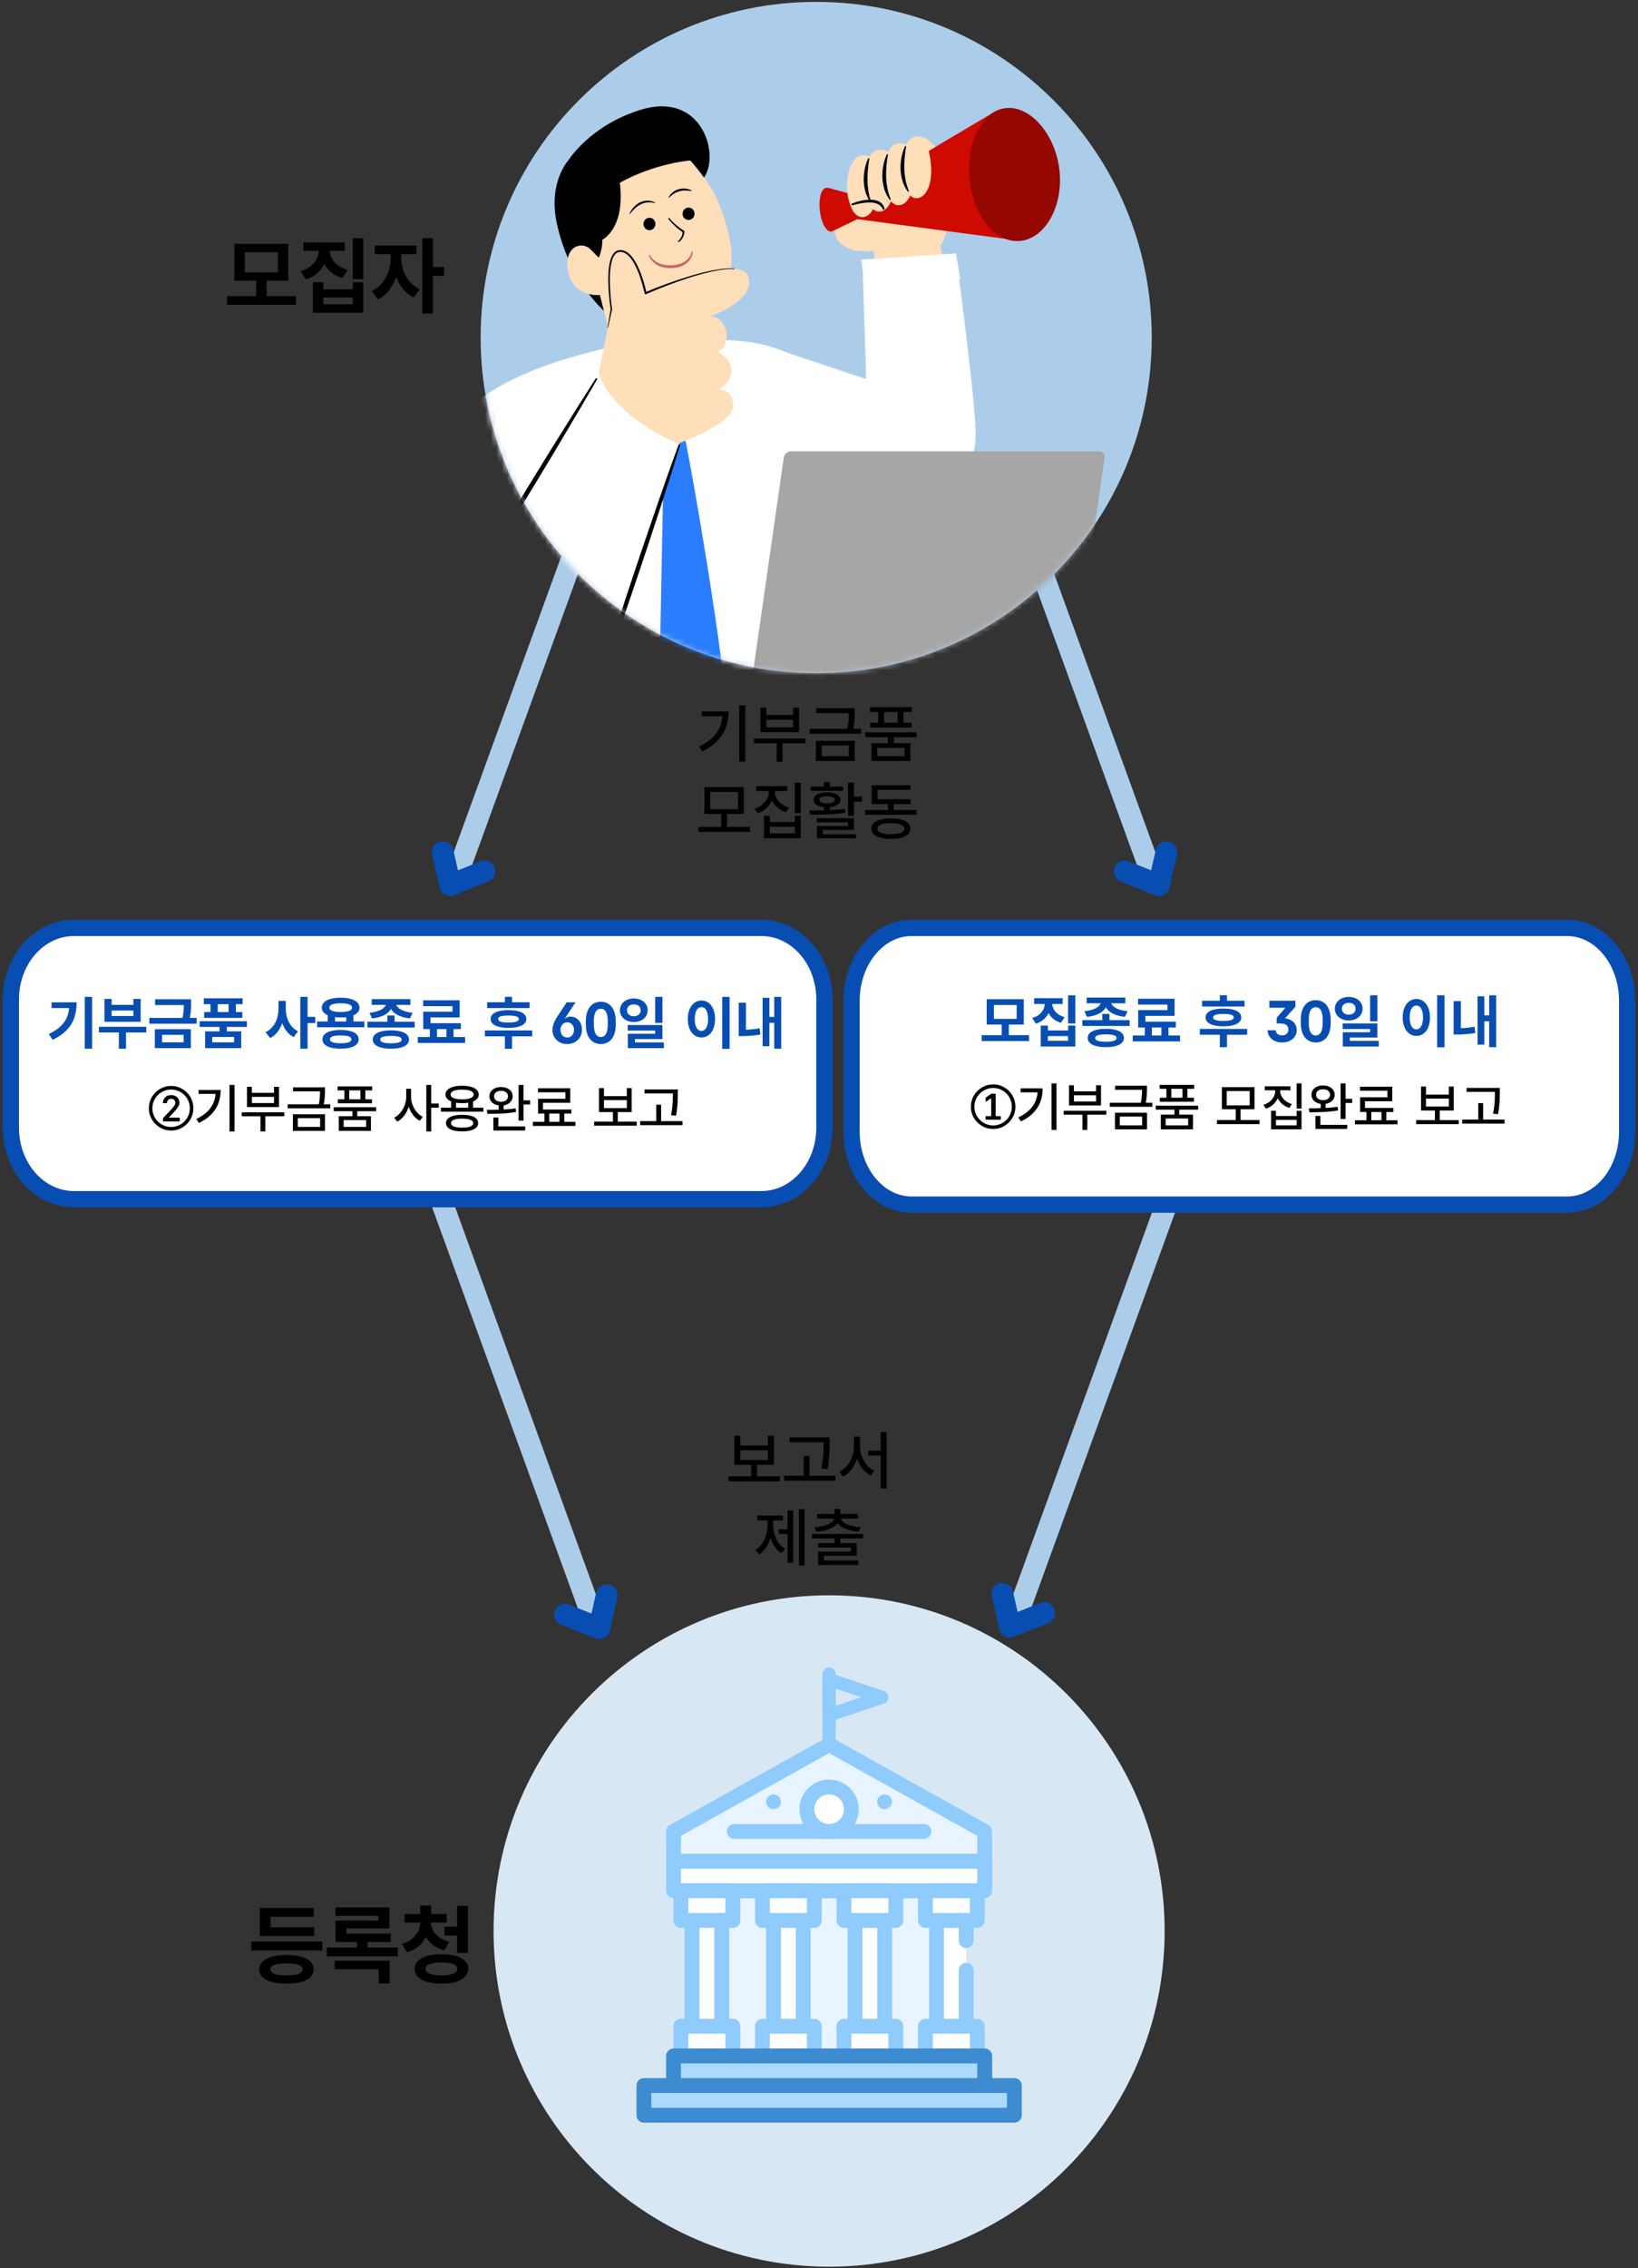 <svg width="302" height="418" viewBox="0 0 302 418" fill="none" xmlns="http://www.w3.org/2000/svg">
<rect x="0" y="0" width="302" height="418" fill="#333333" stroke="none"/>
<g clip-path="url(#clip0_909_9422)">
<path d="M109.631 299.039L81.619 222" stroke="#ACCDEA" stroke-width="4" stroke-linecap="round" stroke-linejoin="round"/>
<path d="M111.864 294L110.479 300.087L104.173 297.557" stroke="#084DB2" stroke-width="4" stroke-linecap="round" stroke-linejoin="round"/>
<path d="M187.034 299.039L215.046 222" stroke="#ACCDEA" stroke-width="4" stroke-linecap="round" stroke-linejoin="round"/>
<path d="M184.802 293.709L186.193 299.796L192.493 297.266" stroke="#084DB2" stroke-width="4" stroke-linecap="round" stroke-linejoin="round"/>
<path d="M83.847 162.363L111.864 85.324" stroke="#ACCDEA" stroke-width="4" stroke-linecap="round" stroke-linejoin="round"/>
<path d="M81.62 157.033L83.005 163.12L89.306 160.59" stroke="#084DB2" stroke-width="4" stroke-linecap="round" stroke-linejoin="round"/>
<path d="M133.841 134.045C133.514 134.942 132.994 135.769 132.274 136.524C131.555 137.279 130.621 137.935 129.474 138.483L128.883 137.593C129.88 137.122 130.707 136.574 131.348 135.947C131.989 135.32 132.466 134.622 132.773 133.852C133.079 133.083 133.236 132.228 133.236 131.295L133.236 131.117L134.333 131.117C134.333 132.171 134.169 133.154 133.841 134.052L133.841 134.045ZM133.706 131.993L129.382 131.993L129.382 131.109L133.706 131.109L133.706 131.993ZM137.411 140.371L136.299 140.371L136.299 129.998L137.411 129.998L137.411 140.371Z" fill="black"/>
<path d="M148.517 136.982L139.021 136.982V136.098L148.517 136.098V136.982ZM141.286 131.774L146.216 131.774V130.42L147.32 130.42L147.32 134.93L140.196 134.93L140.196 130.42L141.286 130.42V131.774ZM146.223 134.039V132.657L141.293 132.657V134.039L146.223 134.039ZM144.278 140.373L143.195 140.373L143.195 136.504L144.278 136.504L144.278 140.373Z" fill="black"/>
<path d="M158.776 135.212L149.279 135.212V134.315L158.776 134.315V135.212ZM157.586 140.242L150.426 140.242L150.426 136.53L157.586 136.53L157.586 140.242ZM157.173 131.422L150.462 131.422V130.524L157.173 130.524V131.422ZM151.516 139.352L156.496 139.352L156.496 137.392L151.516 137.392L151.516 139.352ZM157.515 132.947C157.48 133.431 157.387 133.987 157.244 134.614L156.147 134.564C156.254 134.129 156.333 133.723 156.382 133.346C156.432 132.968 156.461 132.633 156.468 132.341C156.475 132.049 156.482 131.714 156.482 131.322V130.532L157.579 130.532V131.322C157.579 131.921 157.558 132.462 157.522 132.947H157.515Z" fill="black"/>
<path d="M168.986 135.856L159.524 135.856L159.524 134.965L168.986 134.965L168.986 135.856ZM168.102 131.211L160.394 131.211V130.32L168.102 130.32V131.211ZM168.06 134.089L160.444 134.089V133.191L168.06 133.191V134.089ZM167.839 140.245L160.664 140.245L160.664 136.967L167.839 136.967L167.839 140.245ZM161.754 139.354L166.763 139.354L166.763 137.822L161.754 137.822L161.754 139.354ZM163.001 133.804H161.904L161.904 130.691H163.001L163.001 133.804ZM164.789 137.295L163.706 137.295V135.557L164.789 135.557V137.295ZM166.592 133.804H165.495L165.495 130.691H166.592L166.592 133.804Z" fill="black"/>
<path d="M138.28 153.306L128.783 153.306L128.783 152.395L138.28 152.395L138.28 153.306ZM137.14 150.001L129.859 150.001L129.859 145.063L137.14 145.063L137.14 150.001ZM130.949 149.132L136.072 149.132L136.072 145.94L130.949 145.94L130.949 149.132ZM134.048 152.637L132.972 152.637L132.972 149.808L134.048 149.808L134.048 152.637Z" fill="black"/>
<path d="M142.291 147.595C142.048 148.13 141.706 148.593 141.257 148.985C140.809 149.377 140.289 149.676 139.69 149.875L139.12 149.013C139.654 148.849 140.125 148.614 140.517 148.294C140.908 147.973 141.215 147.61 141.428 147.196C141.642 146.783 141.749 146.349 141.749 145.893V145.13H142.647V145.893C142.647 146.498 142.526 147.068 142.283 147.603L142.291 147.595ZM145.162 145.772L139.427 145.772V144.888L145.162 144.888V145.772ZM141.934 151.5L146.551 151.5V150.338L147.641 150.338L147.641 154.478L140.851 154.478L140.851 150.338H141.941V151.5H141.934ZM146.544 153.58L146.544 152.362L141.927 152.362L141.927 153.58L146.544 153.58ZM143.188 147.118C143.402 147.51 143.708 147.859 144.1 148.158C144.492 148.458 144.955 148.685 145.475 148.835L144.919 149.697C144.321 149.512 143.801 149.234 143.352 148.856C142.903 148.479 142.561 148.037 142.319 147.524C142.077 147.011 141.956 146.463 141.956 145.878V145.116H142.86V145.878C142.86 146.306 142.967 146.719 143.181 147.111L143.188 147.118ZM147.634 149.847L146.537 149.847L146.537 144.226L147.634 144.226L147.634 149.847Z" fill="black"/>
<path d="M152.785 149.306C153.818 149.27 154.809 149.185 155.756 149.049L155.849 149.769C154.866 149.926 153.847 150.025 152.785 150.075C151.724 150.125 150.577 150.154 149.337 150.154L149.216 149.363C150.562 149.363 151.752 149.349 152.792 149.313L152.785 149.306ZM155.457 145.744L149.472 145.744V144.974L155.457 144.974V145.744ZM153.775 146.2C154.146 146.306 154.431 146.456 154.638 146.663C154.844 146.869 154.944 147.104 154.944 147.382C154.944 147.66 154.844 147.924 154.638 148.13C154.431 148.337 154.146 148.501 153.775 148.608C153.405 148.715 152.97 148.772 152.465 148.779C151.966 148.779 151.531 148.722 151.161 148.608C150.79 148.494 150.505 148.337 150.299 148.13C150.092 147.924 149.992 147.667 149.992 147.382C149.992 147.097 150.092 146.862 150.299 146.663C150.505 146.463 150.79 146.306 151.161 146.2C151.531 146.093 151.966 146.043 152.465 146.043C152.963 146.043 153.405 146.093 153.775 146.2ZM157.452 152.954L151.717 152.954V153.979L150.619 153.979L150.619 152.241L156.355 152.241V151.543L150.605 151.543V150.788L157.452 150.788L157.452 152.961V152.954ZM157.822 154.5L150.612 154.5V153.744L157.822 153.744V154.5ZM151.695 146.827C151.481 146.876 151.325 146.948 151.211 147.04C151.097 147.133 151.04 147.247 151.04 147.382C151.04 147.518 151.097 147.639 151.211 147.738C151.325 147.838 151.489 147.917 151.702 147.974C151.916 148.031 152.165 148.059 152.457 148.066C152.757 148.066 153.006 148.031 153.22 147.974C153.434 147.917 153.59 147.838 153.711 147.738C153.832 147.639 153.882 147.525 153.882 147.382C153.882 147.24 153.825 147.133 153.711 147.04C153.597 146.948 153.434 146.876 153.22 146.827C153.006 146.777 152.75 146.748 152.45 146.748C152.151 146.748 151.902 146.777 151.688 146.827H151.695ZM153.013 145.402H151.923V144.141H153.013V145.402ZM153.013 149.805H151.923L151.923 148.444H153.013L153.013 149.805ZM157.452 150.346L156.347 150.346L156.347 144.226L157.452 144.226L157.452 150.346ZM158.926 147.746L157.017 147.746V146.819L158.926 146.819V147.746Z" fill="black"/>
<path d="M169 150.158L159.524 150.158L159.524 149.275L169 149.275L169 150.158ZM166.179 151.049C166.72 151.199 167.126 151.412 167.411 151.69C167.696 151.968 167.839 152.31 167.839 152.716C167.839 153.122 167.696 153.457 167.411 153.735C167.126 154.013 166.72 154.234 166.179 154.376C165.637 154.519 164.996 154.597 164.248 154.604C163.5 154.604 162.852 154.526 162.317 154.376C161.783 154.227 161.363 154.013 161.078 153.735C160.793 153.457 160.65 153.115 160.65 152.716C160.65 152.317 160.793 151.975 161.078 151.69C161.363 151.405 161.776 151.192 162.317 151.049C162.859 150.907 163.5 150.828 164.248 150.828C164.996 150.828 165.637 150.899 166.172 151.049H166.179ZM167.839 145.57L161.797 145.57L161.797 147.843L160.714 147.843L160.714 144.701L167.839 144.701V145.57ZM167.903 148.178L160.714 148.178V147.294L167.903 147.294V148.178ZM162.901 151.804C162.531 151.883 162.246 152.004 162.054 152.153C161.861 152.303 161.762 152.495 161.762 152.716C161.762 152.937 161.861 153.122 162.054 153.279C162.246 153.436 162.531 153.55 162.901 153.628C163.272 153.706 163.721 153.742 164.248 153.742C164.775 153.742 165.224 153.706 165.594 153.628C165.965 153.55 166.243 153.436 166.435 153.279C166.628 153.122 166.727 152.937 166.727 152.723C166.727 152.51 166.628 152.317 166.435 152.16C166.243 152.004 165.958 151.89 165.587 151.811C165.217 151.733 164.768 151.69 164.248 151.69C163.728 151.69 163.272 151.733 162.901 151.811V151.804ZM164.797 149.638L163.728 149.638V147.644L164.797 147.644V149.638Z" fill="black"/>
<path d="M54.56 56.165L41.871 56.165L41.871 54.574L54.56 54.574L54.56 56.165ZM53.148 51.726L43.209 51.726L43.209 44.929L53.148 44.929L53.148 51.726ZM45.135 50.208L51.239 50.208L51.239 46.487L45.135 46.487L45.135 50.208ZM49.15 54.949L47.232 54.949L47.232 51.449L49.15 51.449L49.15 54.949Z" fill="black"/>
<path d="M59.937 48.358C59.635 49.093 59.186 49.729 58.591 50.276C57.995 50.822 57.261 51.222 56.404 51.5L55.408 49.974C56.159 49.762 56.787 49.452 57.293 49.035C57.807 48.627 58.183 48.154 58.428 47.632C58.672 47.102 58.795 46.555 58.795 45.992L58.795 45.102L60.386 45.102L60.386 45.992C60.386 46.832 60.231 47.624 59.929 48.358H59.937ZM63.568 46.22L55.931 46.22L55.931 44.67L63.568 44.67L63.568 46.22ZM59.619 53.319L65.045 53.319L65.045 52.014L66.979 52.014L66.979 57.636L57.701 57.636L57.701 52.014L59.619 52.014L59.619 53.319ZM61.137 47.534C61.381 48.032 61.757 48.472 62.255 48.856C62.752 49.239 63.373 49.533 64.099 49.737L63.128 51.263C62.271 51.018 61.553 50.627 60.957 50.104C60.361 49.582 59.921 48.97 59.627 48.26C59.333 47.55 59.186 46.791 59.186 45.975L59.186 45.086L60.769 45.086L60.769 45.975C60.769 46.514 60.892 47.028 61.137 47.526V47.534ZM65.045 56.069L65.045 54.821L59.619 54.821L59.619 56.069L65.045 56.069ZM66.979 51.443L65.037 51.443L65.037 43.895L66.979 43.895L66.979 51.443Z" fill="black"/>
<path d="M73.123 50.773C72.822 51.769 72.381 52.658 71.785 53.434C71.198 54.209 70.488 54.788 69.672 55.18L68.529 53.646C69.28 53.295 69.917 52.797 70.439 52.161C70.961 51.516 71.353 50.814 71.622 50.039C71.891 49.264 72.03 48.48 72.03 47.681L72.03 46.065L73.572 46.065L73.572 47.681C73.572 48.742 73.425 49.778 73.123 50.773ZM76.787 46.832L69.092 46.832L69.092 45.249L76.787 45.249L76.787 46.832ZM74.372 49.876C74.625 50.602 75.017 51.271 75.522 51.883C76.037 52.487 76.657 52.96 77.391 53.295L76.306 54.821C75.49 54.446 74.796 53.891 74.217 53.148C73.638 52.406 73.197 51.557 72.895 50.61C72.593 49.664 72.446 48.684 72.446 47.681L72.446 46.065L73.988 46.065L73.988 47.681C73.988 48.415 74.119 49.142 74.372 49.876ZM79.815 57.791L77.864 57.791L77.864 43.895L79.815 43.895L79.815 57.791ZM81.871 50.831L79.382 50.831L79.382 49.207L81.871 49.207L81.871 50.831Z" fill="black"/>
<path d="M59.416 359.433L46.321 359.433L46.321 357.799L59.416 357.799L59.416 359.433ZM55.515 360.596C56.265 360.799 56.838 361.102 57.234 361.498C57.63 361.894 57.832 362.366 57.832 362.922C57.832 363.478 57.63 363.967 57.234 364.363C56.838 364.759 56.265 365.062 55.515 365.265C54.765 365.467 53.871 365.568 52.835 365.568C51.798 365.568 50.897 365.467 50.147 365.265C49.397 365.062 48.816 364.759 48.411 364.363C48.007 363.967 47.804 363.487 47.804 362.922C47.804 362.357 48.007 361.894 48.411 361.498C48.816 361.102 49.389 360.807 50.139 360.596C50.889 360.394 51.79 360.293 52.835 360.293C53.88 360.293 54.765 360.394 55.515 360.596ZM57.84 353.232L49.894 353.232L49.894 355.995L47.906 355.995L47.906 351.622L57.849 351.622L57.849 353.232L57.84 353.232ZM57.916 356.788L47.897 356.788L47.897 355.178L57.916 355.178L57.916 356.788ZM51.175 361.945C50.737 362.029 50.4 362.155 50.181 362.315C49.962 362.475 49.852 362.678 49.852 362.922C49.852 363.166 49.962 363.385 50.181 363.554C50.4 363.723 50.728 363.849 51.167 363.925C51.605 364.009 52.161 364.043 52.827 364.043C53.492 364.043 54.04 364.001 54.478 363.925C54.916 363.84 55.245 363.723 55.464 363.554C55.683 363.385 55.793 363.175 55.793 362.922C55.793 362.669 55.683 362.475 55.464 362.315C55.245 362.155 54.908 362.029 54.47 361.945C54.023 361.86 53.475 361.818 52.827 361.818C52.178 361.818 51.613 361.86 51.175 361.945Z" fill="black"/>
<path d="M73.346 360.529L60.242 360.529L60.242 358.919L73.346 358.919L73.346 360.529ZM71.846 365.517L69.823 365.517L69.823 362.922L61.7 362.922L61.7 361.346L71.846 361.346L71.846 365.517ZM71.77 355.397L63.874 355.397L63.874 356.956L61.877 356.956L61.877 353.948L69.756 353.948V353.063L61.86 353.063L61.86 351.504L71.778 351.504L71.778 355.397H71.77ZM72.031 357.891L61.869 357.891L61.869 356.349L72.031 356.349L72.031 357.891ZM67.784 359.804H65.795L65.795 357.074H67.784L67.784 359.804Z" fill="black"/>
<path d="M78.637 356.661C78.334 357.403 77.887 358.043 77.28 358.591C76.674 359.139 75.924 359.535 75.039 359.796L74.104 358.237C74.845 358.018 75.477 357.698 75.983 357.293C76.488 356.881 76.868 356.417 77.112 355.903C77.356 355.389 77.483 354.85 77.483 354.285V353.737H79.092V354.285C79.092 355.136 78.94 355.928 78.645 356.67L78.637 356.661ZM82.362 354.319L74.592 354.319L74.592 352.735L82.362 352.735L82.362 354.319ZM84.022 360.462C84.763 360.672 85.328 360.976 85.724 361.38C86.12 361.785 86.322 362.265 86.322 362.83C86.322 363.394 86.12 363.891 85.724 364.304C85.328 364.717 84.755 365.029 84.013 365.248C83.272 365.467 82.387 365.568 81.367 365.568C80.348 365.568 79.488 365.459 78.747 365.248C78.005 365.029 77.44 364.717 77.044 364.304C76.648 363.891 76.446 363.403 76.446 362.83C76.446 362.257 76.648 361.776 77.044 361.38C77.44 360.976 78.013 360.672 78.747 360.462C79.48 360.251 80.356 360.15 81.367 360.15C82.378 360.15 83.272 360.251 84.013 360.462H84.022ZM79.488 353.367H77.474L77.474 351.176H79.488L79.488 353.367ZM79.842 355.76C80.095 356.232 80.474 356.661 80.98 357.032C81.485 357.403 82.117 357.681 82.867 357.875L81.923 359.425C81.03 359.198 80.28 358.827 79.674 358.321C79.067 357.816 78.603 357.218 78.292 356.518C77.98 355.819 77.828 355.077 77.828 354.277V353.729H79.463V354.277C79.463 354.782 79.589 355.279 79.842 355.751V355.76ZM79.775 361.802C79.345 361.886 79.008 362.021 78.789 362.189C78.561 362.358 78.452 362.577 78.452 362.83C78.452 363.082 78.561 363.31 78.789 363.487C79.016 363.672 79.345 363.807 79.783 363.9C80.221 363.992 80.752 364.043 81.384 364.043C82.016 364.043 82.581 363.992 83.01 363.9C83.44 363.807 83.769 363.672 83.988 363.487C84.207 363.301 84.317 363.091 84.317 362.821C84.317 362.552 84.207 362.358 83.988 362.181C83.769 362.004 83.44 361.877 83.002 361.793C82.564 361.709 82.025 361.667 81.376 361.675C80.744 361.675 80.204 361.709 79.775 361.793V361.802ZM84.746 356.695L81.94 356.695L81.94 355.077L84.746 355.077L84.746 356.695ZM86.271 359.906H84.274L84.274 351.226H86.271L86.271 359.906Z" fill="black"/>
<path d="M143.807 272.985L134.311 272.985L134.311 272.08L143.807 272.08L143.807 272.985ZM136.505 266.395L141.599 266.395L141.599 264.606L142.682 264.606L142.682 269.95L135.401 269.95L135.401 264.606L136.505 264.606L136.505 266.395ZM141.599 269.059L141.599 267.278L136.505 267.278L136.505 269.059L141.599 269.059ZM139.576 272.336L138.5 272.336L138.5 269.665L139.576 269.665L139.576 272.336Z" fill="black"/>
<path d="M154.024 272.872L144.563 272.872V271.967L154.024 271.967V272.872ZM152.271 265.79L145.56 265.79V264.899L152.271 264.899V265.79ZM149.243 272.437H148.16L148.16 268.312H149.243L149.243 272.437ZM152.934 267.464C152.919 267.877 152.884 268.369 152.827 268.932C152.77 269.495 152.684 270.107 152.563 270.763L151.445 270.642C151.573 270.022 151.666 269.431 151.723 268.882C151.78 268.333 151.815 267.842 151.829 267.414C151.844 266.987 151.851 266.488 151.851 265.918V264.899H152.948V265.918C152.948 266.531 152.941 267.044 152.927 267.464H152.934Z" fill="black"/>
<path d="M157.985 268.84C157.743 269.581 157.408 270.236 156.974 270.806C156.539 271.376 156.033 271.818 155.456 272.117L154.758 271.226C155.285 270.977 155.755 270.606 156.161 270.115C156.567 269.623 156.888 269.06 157.109 268.441C157.33 267.814 157.444 267.18 157.444 266.538L157.444 264.757L158.349 264.757L158.349 266.538C158.349 267.336 158.227 268.099 157.992 268.84H157.985ZM158.89 268.391C159.111 268.989 159.424 269.524 159.823 269.987C160.222 270.45 160.678 270.799 161.198 271.041L160.536 271.932C159.959 271.632 159.453 271.212 159.018 270.663C158.591 270.115 158.256 269.488 158.014 268.775C157.771 268.063 157.658 267.315 157.658 266.531L157.658 264.75L158.548 264.75L158.548 266.531C158.548 267.165 158.662 267.785 158.883 268.384L158.89 268.391ZM162.922 268.241H160.058V267.358H162.922V268.241ZM163.471 274.304H162.374L162.374 263.902H163.471L163.471 274.304Z" fill="black"/>
<path d="M142.076 283.244C141.891 283.95 141.62 284.584 141.264 285.146C140.908 285.709 140.473 286.151 139.967 286.464L139.283 285.645C139.761 285.36 140.167 284.975 140.501 284.484C140.836 283.992 141.086 283.458 141.257 282.86C141.421 282.261 141.506 281.648 141.506 281.021L141.506 279.76H142.354L142.354 281.021C142.354 281.791 142.261 282.532 142.076 283.237V283.244ZM144.356 280.195L139.611 280.195L139.611 279.297L144.356 279.297L144.356 280.195ZM142.81 282.788C142.974 283.351 143.216 283.864 143.544 284.32C143.871 284.776 144.27 285.146 144.741 285.417L144.078 286.229C143.572 285.923 143.145 285.503 142.796 284.968C142.446 284.441 142.183 283.836 142.005 283.159C141.827 282.482 141.741 281.769 141.741 281.029L141.741 279.768L142.56 279.768L142.56 281.029C142.56 281.634 142.639 282.218 142.803 282.788H142.81ZM145.517 282.703H143.579V281.819H145.517V282.703ZM146.237 287.989H145.204L145.204 278.357H146.237L146.237 287.989ZM148.345 288.502H147.305L147.305 278.129H148.345L148.345 288.502Z" fill="black"/>
<path d="M159.139 283.519L149.706 283.519L149.706 282.692L159.139 282.692L159.139 283.519ZM154.223 280.947C153.86 281.331 153.354 281.631 152.705 281.852C152.064 282.072 151.316 282.215 150.468 282.279L150.162 281.453C150.882 281.41 151.523 281.31 152.071 281.146C152.627 280.982 153.047 280.769 153.354 280.505C153.66 280.241 153.803 279.942 153.803 279.607V279.436H154.772V279.607C154.772 280.12 154.586 280.569 154.223 280.954V280.947ZM158.206 279.85L150.646 279.85L150.646 279.009L158.206 279.009V279.85ZM157.949 286.718L151.915 286.718V287.9H150.832L150.832 285.955L156.873 285.955V285.193L150.818 285.193V284.381L157.949 284.381V286.718ZM158.248 288.406L150.832 288.406V287.58L158.248 287.58V288.406ZM154.95 279.344H153.867V278.09H154.95V279.344ZM154.95 284.879H153.874V283.319H154.95V284.879ZM155.47 280.498C155.769 280.762 156.196 280.975 156.752 281.139C157.308 281.303 157.942 281.41 158.669 281.445L158.341 282.272C157.5 282.208 156.766 282.065 156.118 281.844C155.47 281.624 154.971 281.324 154.601 280.94C154.23 280.555 154.045 280.106 154.045 279.593V279.422H155.014V279.593C155.014 279.928 155.163 280.22 155.463 280.491L155.47 280.498Z" fill="black"/>
<path d="M152.864 417.727C187.03 417.727 214.727 390.03 214.727 355.864C214.727 321.697 187.03 294 152.864 294C118.697 294 91 321.697 91 355.864C91 390.03 118.697 417.727 152.864 417.727Z" fill="#D7E8F4"/>
<path d="M175.406 348.452L130.328 348.452L130.328 378.887L175.406 378.887L175.406 348.452Z" fill="#E8F4FF"/>
<path d="M175.406 380.251L130.328 380.251C129.576 380.251 128.959 379.64 128.959 378.882L128.959 348.447C128.959 347.695 129.571 347.078 130.328 347.078L175.406 347.078C176.158 347.078 176.775 347.69 176.775 348.447L176.775 378.882C176.775 379.634 176.163 380.251 175.406 380.251ZM131.691 377.519L174.037 377.519L174.037 349.816L131.691 349.816L131.691 377.519Z" fill="#8FCBFD"/>
<path d="M181.555 342.989L124.18 342.989L124.18 348.454L181.555 348.454L181.555 342.989Z" fill="white"/>
<path d="M181.555 349.817L124.179 349.817C123.428 349.817 122.811 349.205 122.811 348.453L122.811 342.989C122.811 342.237 123.422 341.62 124.179 341.62L181.555 341.62C182.307 341.62 182.924 342.232 182.924 342.989L182.924 348.453C182.924 349.205 182.312 349.817 181.555 349.817ZM125.543 347.084L180.186 347.084L180.186 344.352L125.543 344.352L125.543 347.084Z" fill="#8FCBFD"/>
<path d="M181.555 342.989L124.18 342.989L124.18 337.524L152.865 321.513L181.555 337.524L181.555 342.989Z" fill="#E8F4FF"/>
<path d="M181.555 344.352L124.179 344.352C123.428 344.352 122.811 343.74 122.811 342.983L122.811 337.519C122.811 337.025 123.08 336.565 123.512 336.324L152.197 320.312C152.612 320.082 153.117 320.082 153.526 320.312L182.211 336.324C182.643 336.565 182.913 337.019 182.913 337.519L182.913 342.983C182.913 343.735 182.301 344.352 181.544 344.352L181.555 344.352ZM125.543 341.62L180.186 341.62L180.186 338.326L152.864 323.078L125.543 338.326L125.543 341.62Z" fill="#8FCBFD"/>
<path d="M170.34 338.887L135.388 338.887C134.637 338.887 134.02 338.276 134.02 337.524C134.02 336.772 134.631 336.155 135.388 336.155L170.34 336.155C171.092 336.155 171.709 336.767 171.709 337.524C171.709 338.282 171.097 338.887 170.34 338.887Z" fill="#8FCBFD"/>
<path d="M142.62 333.423C142.255 333.423 141.908 333.283 141.655 333.025C141.588 332.963 141.532 332.89 141.487 332.812C141.442 332.733 141.392 332.66 141.358 332.582C141.324 332.497 141.296 332.413 141.285 332.323C141.262 332.239 141.257 332.144 141.257 332.06C141.257 331.706 141.403 331.347 141.661 331.095C141.975 330.781 142.446 330.629 142.889 330.719C142.979 330.741 143.058 330.764 143.148 330.797C143.232 330.831 143.305 330.87 143.378 330.921C143.45 330.971 143.523 331.033 143.585 331.089C143.843 331.342 143.989 331.695 143.989 332.054C143.989 332.144 143.983 332.239 143.961 332.318C143.939 332.408 143.922 332.497 143.888 332.576C143.854 332.66 143.804 332.733 143.759 332.806C143.709 332.879 143.658 332.957 143.591 333.019C143.529 333.081 143.462 333.137 143.383 333.187C143.31 333.232 143.232 333.277 143.153 333.311C143.063 333.345 142.985 333.373 142.895 333.384C142.805 333.406 142.716 333.412 142.631 333.412L142.62 333.423Z" fill="#8FCBFD"/>
<path d="M163.108 333.423C162.744 333.423 162.396 333.283 162.143 333.024C161.885 332.766 161.739 332.419 161.739 332.054C161.739 331.689 161.885 331.341 162.143 331.089C162.648 330.578 163.563 330.578 164.068 331.089C164.326 331.341 164.471 331.695 164.471 332.054C164.471 332.413 164.326 332.772 164.068 333.024C164.006 333.086 163.938 333.142 163.86 333.193C163.787 333.238 163.708 333.283 163.619 333.316C163.535 333.35 163.456 333.378 163.366 333.389C163.277 333.412 163.187 333.417 163.103 333.417L163.108 333.423Z" fill="#8FCBFD"/>
<path d="M133.06 348.452L127.596 348.452L127.596 378.887L133.06 378.887L133.06 348.452Z" fill="white"/>
<path d="M133.06 380.251L127.595 380.251C126.844 380.251 126.227 379.64 126.227 378.882L126.227 348.447C126.227 347.695 126.838 347.078 127.595 347.078L133.06 347.078C133.812 347.078 134.429 347.69 134.429 348.447L134.429 378.882C134.429 379.634 133.817 380.251 133.06 380.251ZM128.959 377.519L131.691 377.519L131.691 349.816L128.959 349.816L128.959 377.519Z" fill="#8FCBFD"/>
<path d="M135.107 353.916L135.107 348.452L125.548 348.452L125.548 353.916L135.107 353.916Z" fill="white"/>
<path d="M135.107 355.28L125.548 355.28C124.796 355.28 124.179 354.669 124.179 353.911L124.179 348.447C124.179 347.695 124.79 347.078 125.548 347.078L135.107 347.078C135.859 347.078 136.476 347.69 136.476 348.447L136.476 353.911C136.476 354.663 135.865 355.28 135.107 355.28ZM126.911 352.548L133.739 352.548L133.739 349.816L126.911 349.816L126.911 352.548Z" fill="#8FCBFD"/>
<path d="M135.107 378.887L135.107 373.423L125.548 373.423L125.548 378.887L135.107 378.887Z" fill="white"/>
<path d="M135.107 380.251L125.548 380.251C124.796 380.251 124.179 379.639 124.179 378.882L124.179 373.418C124.179 372.666 124.79 372.049 125.548 372.049L135.107 372.049C135.859 372.049 136.476 372.66 136.476 373.418L136.476 378.882C136.476 379.634 135.865 380.251 135.107 380.251ZM126.911 377.519L133.739 377.519L133.739 374.787L126.911 374.787L126.911 377.519Z" fill="#8FCBFD"/>
<path d="M133.06 348.452L127.596 348.452L127.596 378.887L133.06 378.887L133.06 348.452Z" fill="white"/>
<path d="M133.06 380.251L127.595 380.251C126.844 380.251 126.227 379.64 126.227 378.882L126.227 348.447C126.227 347.695 126.838 347.078 127.595 347.078L133.06 347.078C133.812 347.078 134.429 347.69 134.429 348.447L134.429 378.882C134.429 379.634 133.817 380.251 133.06 380.251ZM128.959 377.519L131.691 377.519L131.691 349.816L128.959 349.816L128.959 377.519Z" fill="#8FCBFD"/>
<path d="M135.107 353.916L135.107 348.452L125.548 348.452L125.548 353.916L135.107 353.916Z" fill="white"/>
<path d="M135.107 355.28L125.548 355.28C124.796 355.28 124.179 354.669 124.179 353.911L124.179 348.447C124.179 347.695 124.79 347.078 125.548 347.078L135.107 347.078C135.859 347.078 136.476 347.69 136.476 348.447L136.476 353.911C136.476 354.663 135.865 355.28 135.107 355.28ZM126.911 352.548L133.739 352.548L133.739 349.816L126.911 349.816L126.911 352.548Z" fill="#8FCBFD"/>
<path d="M135.107 378.887L135.107 373.423L125.548 373.423L125.548 378.887L135.107 378.887Z" fill="white"/>
<path d="M135.107 380.251L125.548 380.251C124.796 380.251 124.179 379.639 124.179 378.882L124.179 373.418C124.179 372.666 124.79 372.049 125.548 372.049L135.107 372.049C135.859 372.049 136.476 372.66 136.476 373.418L136.476 378.882C136.476 379.634 135.865 380.251 135.107 380.251ZM126.911 377.519L133.739 377.519L133.739 374.787L126.911 374.787L126.911 377.519Z" fill="#8FCBFD"/>
<path d="M148.084 348.452L142.62 348.452L142.62 378.887L148.084 378.887L148.084 348.452Z" fill="white"/>
<path d="M148.084 380.251L142.62 380.251C141.868 380.251 141.251 379.64 141.251 378.882L141.251 348.447C141.251 347.695 141.863 347.078 142.62 347.078L148.084 347.078C148.836 347.078 149.448 347.69 149.448 348.447L149.448 378.882C149.448 379.634 148.836 380.251 148.084 380.251ZM143.989 377.519L146.721 377.519L146.721 349.816L143.989 349.816L143.989 377.519Z" fill="#8FCBFD"/>
<path d="M150.138 353.912L150.138 348.447L140.578 348.447L140.578 353.912L150.138 353.912Z" fill="white"/>
<path d="M150.132 355.28L140.572 355.28C139.82 355.28 139.203 354.669 139.203 353.911L139.203 348.447C139.203 347.695 139.815 347.078 140.572 347.078L150.132 347.078C150.884 347.078 151.501 347.69 151.501 348.447L151.501 353.911C151.501 354.663 150.889 355.28 150.132 355.28ZM141.935 352.548L148.763 352.548L148.763 349.816L141.935 349.816L141.935 352.548Z" fill="#8FCBFD"/>
<path d="M150.132 378.882L150.132 373.418L140.572 373.418L140.572 378.882L150.132 378.882Z" fill="white"/>
<path d="M150.132 380.251L140.572 380.251C139.82 380.251 139.203 379.639 139.203 378.882L139.203 373.418C139.203 372.666 139.815 372.049 140.572 372.049L150.132 372.049C150.884 372.049 151.501 372.66 151.501 373.418L151.501 378.882C151.501 379.634 150.889 380.251 150.132 380.251ZM141.935 377.519L148.763 377.519L148.763 374.787L141.935 374.787L141.935 377.519Z" fill="#8FCBFD"/>
<path d="M163.109 348.452L157.645 348.452L157.645 378.887L163.109 378.887L163.109 348.452Z" fill="white"/>
<path d="M163.109 380.251L157.644 380.251C156.887 380.251 156.275 379.64 156.275 378.882L156.275 348.447C156.275 347.695 156.887 347.078 157.644 347.078L163.109 347.078C163.86 347.078 164.478 347.69 164.478 348.447L164.478 378.882C164.478 379.634 163.866 380.251 163.109 380.251ZM159.013 377.519L161.745 377.519L161.745 349.816L159.013 349.816L159.013 377.519Z" fill="#8FCBFD"/>
<path d="M165.162 353.912L165.162 348.447L155.597 348.447L155.597 353.912L165.162 353.912Z" fill="white"/>
<path d="M165.162 355.28L155.596 355.28C154.845 355.28 154.228 354.669 154.228 353.911L154.228 348.447C154.228 347.695 154.839 347.078 155.596 347.078L165.162 347.078C165.914 347.078 166.525 347.69 166.525 348.447L166.525 353.911C166.525 354.663 165.914 355.28 165.162 355.28ZM156.965 352.548L163.799 352.548L163.799 349.816L156.965 349.816L156.965 352.548Z" fill="#8FCBFD"/>
<path d="M165.162 378.882L165.162 373.418L155.597 373.418L155.597 378.882L165.162 378.882Z" fill="white"/>
<path d="M165.162 380.251L155.596 380.251C154.845 380.251 154.228 379.639 154.228 378.882L154.228 373.418C154.228 372.666 154.839 372.049 155.596 372.049L165.162 372.049C165.914 372.049 166.525 372.66 166.525 373.418L166.525 378.882C166.525 379.634 165.914 380.251 165.162 380.251ZM156.965 377.519L163.799 377.519L163.799 374.787L156.965 374.787L156.965 377.519Z" fill="#8FCBFD"/>
<path d="M178.138 348.452L172.674 348.452L172.674 378.887L178.138 378.887L178.138 348.452Z" fill="white"/>
<path d="M178.138 380.251L172.674 380.251C171.922 380.251 171.305 379.64 171.305 378.882L171.305 348.447C171.305 347.695 171.916 347.078 172.674 347.078L178.138 347.078C178.89 347.078 179.507 347.69 179.507 348.447L179.507 357.631C179.507 358.383 178.895 359 178.138 359C177.381 359 176.769 358.388 176.769 357.631L176.769 349.816L174.037 349.816L174.037 377.519L176.769 377.519L176.769 363.095C176.769 362.343 177.381 361.726 178.138 361.726C178.895 361.726 179.507 362.338 179.507 363.095L179.507 378.882C179.507 379.634 178.895 380.251 178.138 380.251Z" fill="#8FCBFD"/>
<path d="M180.186 353.916L180.186 348.452L170.626 348.452L170.626 353.916L180.186 353.916Z" fill="white"/>
<path d="M180.186 355.28L170.626 355.28C169.874 355.28 169.257 354.669 169.257 353.911L169.257 348.447C169.257 347.695 169.868 347.078 170.626 347.078L180.186 347.078C180.937 347.078 181.554 347.69 181.554 348.447L181.554 353.911C181.554 354.663 180.943 355.28 180.186 355.28ZM171.989 352.548L178.817 352.548L178.817 349.816L171.989 349.816L171.989 352.548Z" fill="#8FCBFD"/>
<path d="M180.186 378.882L180.186 373.418L170.626 373.418L170.626 378.882L180.186 378.882Z" fill="white"/>
<path d="M180.186 380.251L170.626 380.251C169.874 380.251 169.257 379.639 169.257 378.882L169.257 373.418C169.257 372.666 169.868 372.049 170.626 372.049L180.186 372.049C180.937 372.049 181.554 372.66 181.554 373.418L181.554 378.882C181.554 379.634 180.943 380.251 180.186 380.251ZM171.989 377.519L178.817 377.519L178.817 374.787L171.989 374.787L171.989 377.519Z" fill="#8FCBFD"/>
<path d="M152.864 337.519C155.126 337.519 156.959 335.685 156.959 333.424C156.959 331.162 155.126 329.328 152.864 329.328C150.602 329.328 148.769 331.162 148.769 333.424C148.769 335.685 150.602 337.519 152.864 337.519Z" fill="white"/>
<path d="M152.864 338.888C149.851 338.888 147.399 336.436 147.399 333.423C147.399 330.411 149.851 327.959 152.864 327.959C155.876 327.959 158.328 330.411 158.328 333.423C158.328 336.436 155.876 338.888 152.864 338.888ZM152.864 330.691C151.355 330.691 150.132 331.92 150.132 333.423C150.132 334.927 151.355 336.155 152.864 336.155C154.373 336.155 155.596 334.927 155.596 333.423C155.596 331.92 154.373 330.691 152.864 330.691Z" fill="#8FCBFD"/>
<path d="M187.013 384.347L118.715 384.347L118.715 389.811L187.013 389.811L187.013 384.347Z" fill="#ADD9FE"/>
<path d="M187.019 391.18L118.72 391.18C117.969 391.18 117.352 390.568 117.352 389.811L117.352 384.346C117.352 383.595 117.963 382.978 118.72 382.978L187.019 382.978C187.771 382.978 188.382 383.589 188.382 384.346L188.382 389.811C188.382 390.563 187.771 391.18 187.019 391.18ZM120.078 388.447L185.65 388.447L185.65 385.715L120.078 385.715L120.078 388.447Z" fill="#3D8BD0"/>
<path d="M181.555 378.883L124.18 378.883L124.18 384.347L181.555 384.347L181.555 378.883Z" fill="#ADD9FE"/>
<path d="M181.555 385.716L124.179 385.716C123.428 385.716 122.811 385.104 122.811 384.347L122.811 378.883C122.811 378.131 123.422 377.514 124.179 377.514L181.555 377.514C182.307 377.514 182.924 378.125 182.924 378.883L182.924 384.347C182.924 385.099 182.312 385.716 181.555 385.716ZM125.543 382.984L180.186 382.984L180.186 380.251L125.543 380.251L125.543 382.984Z" fill="#3D8BD0"/>
<path d="M152.858 317.277C152.606 317.277 152.359 317.198 152.151 317.047C151.832 316.817 151.647 316.452 151.647 316.065L151.647 309.512C151.647 309.119 151.837 308.755 152.151 308.53C152.466 308.3 152.875 308.244 153.245 308.368L162.962 311.644C163.456 311.812 163.787 312.272 163.787 312.794C163.787 313.316 163.456 313.776 162.962 313.944L153.245 317.22C153.116 317.265 152.987 317.282 152.858 317.282L152.858 317.277ZM154.07 311.195L154.07 314.376L158.783 312.788L154.07 311.201L154.07 311.195Z" fill="#8FCBFD"/>
<path d="M152.858 322.69C152.191 322.69 151.647 322.146 151.647 321.479L151.647 308.491C151.647 307.824 152.191 307.279 152.858 307.279C153.526 307.279 154.07 307.824 154.07 308.491L154.07 321.479C154.07 322.146 153.526 322.69 152.858 322.69Z" fill="#8FCBFD"/>
<path d="M288.918 171H168.082C161.962 171 157 177.013 157 184.431V208.569C157 215.987 161.962 222 168.082 222H288.918C295.038 222 300 215.987 300 208.569V184.431C300 177.013 295.038 171 288.918 171Z" fill="white" stroke="#084DB2" stroke-width="3" stroke-miterlimit="10"/>
<path d="M189.724 191.863L181 191.863L181 190.769L189.724 190.769L189.724 191.863ZM188.753 188.817L181.92 188.817L181.92 184.144L188.753 184.144L188.753 188.817ZM183.244 187.768L187.441 187.768L187.441 185.21L183.244 185.21L183.244 187.768ZM185.999 191.027L184.68 191.027L184.68 188.62L185.999 188.62L185.999 191.027Z" fill="#084DB2"/>
<path d="M193.415 186.494C193.208 186.999 192.899 187.436 192.49 187.812C192.08 188.188 191.575 188.468 190.986 188.654L190.302 187.604C190.818 187.459 191.25 187.245 191.598 186.965C191.951 186.684 192.209 186.359 192.378 186C192.546 185.635 192.63 185.259 192.63 184.872V184.261L193.724 184.261V184.872C193.724 185.45 193.617 185.994 193.41 186.499L193.415 186.494ZM195.918 185.024L190.666 185.024L190.666 183.958L195.918 183.958L195.918 185.024ZM193.202 189.905L196.933 189.905L196.933 189.007L198.263 189.007L198.263 192.872L191.884 192.872L191.884 189.007L193.202 189.007L193.202 189.905ZM194.246 185.933C194.414 186.275 194.672 186.578 195.014 186.841C195.357 187.105 195.783 187.307 196.282 187.447L195.615 188.496C195.026 188.323 194.532 188.059 194.122 187.7C193.713 187.341 193.41 186.92 193.208 186.432C193.006 185.944 192.905 185.422 192.905 184.867V184.255L193.993 184.255V184.867C193.993 185.231 194.077 185.59 194.246 185.933ZM196.927 191.801V190.942L193.197 190.942V191.801L196.927 191.801ZM198.263 188.614L196.927 188.614L196.927 183.425L198.263 183.425L198.263 188.614Z" fill="#084DB2"/>
<path d="M208.266 189.08L199.559 189.08L199.559 188.003L208.266 188.003L208.266 189.08ZM203.733 185.899C203.441 186.297 203.015 186.623 202.448 186.886C201.881 187.144 201.197 187.318 200.395 187.397L199.935 186.353C200.597 186.286 201.163 186.162 201.618 185.989C202.078 185.809 202.42 185.596 202.65 185.349C202.88 185.102 202.992 184.844 202.992 184.58L202.992 184.328L204.17 184.328L204.17 184.58C204.17 185.068 204.024 185.506 203.733 185.904V185.899ZM207.48 184.895L200.35 184.895L200.35 183.84L207.48 183.84L207.48 184.895ZM205.685 189.792C206.179 189.921 206.56 190.118 206.824 190.37C207.088 190.623 207.222 190.931 207.222 191.285C207.222 191.638 207.088 191.952 206.824 192.205C206.56 192.457 206.179 192.648 205.685 192.782C205.191 192.912 204.591 192.979 203.895 192.979C203.2 192.979 202.599 192.912 202.1 192.782C201.601 192.653 201.214 192.457 200.95 192.205C200.681 191.952 200.546 191.644 200.546 191.285C200.546 190.926 200.681 190.623 200.944 190.37C201.208 190.118 201.595 189.927 202.094 189.792C202.594 189.663 203.194 189.596 203.89 189.596C204.585 189.596 205.18 189.663 205.679 189.792H205.685ZM202.785 190.696C202.493 190.74 202.274 190.813 202.128 190.914C201.982 191.015 201.915 191.139 201.915 191.285C201.915 191.43 201.988 191.565 202.128 191.672C202.268 191.778 202.493 191.857 202.785 191.907C203.082 191.958 203.452 191.986 203.895 191.986C204.339 191.986 204.703 191.958 204.995 191.907C205.287 191.857 205.505 191.778 205.651 191.672C205.797 191.565 205.87 191.436 205.87 191.285C205.87 191.133 205.797 191.01 205.651 190.914C205.505 190.819 205.287 190.746 204.995 190.696C204.703 190.651 204.339 190.623 203.895 190.623C203.452 190.623 203.076 190.645 202.785 190.696ZM204.557 188.569L203.233 188.569L203.233 186.853L204.557 186.853L204.557 188.569ZM205.158 185.338C205.382 185.585 205.73 185.798 206.19 185.977C206.656 186.157 207.217 186.286 207.884 186.348L207.407 187.391C206.611 187.313 205.926 187.139 205.36 186.881C204.787 186.623 204.355 186.292 204.064 185.893C203.766 185.495 203.62 185.057 203.62 184.569L203.62 184.317L204.821 184.317L204.821 184.569C204.821 184.833 204.933 185.085 205.158 185.332V185.338Z" fill="#084DB2"/>
<path d="M217.568 191.918L208.844 191.918L208.844 190.824L217.568 190.824L217.568 191.918ZM216.558 187.217L211.178 187.217L211.178 188.85L209.848 188.85L209.848 186.157L215.239 186.157L215.239 185.136L209.831 185.136L209.831 184.059L216.558 184.059L216.558 187.223V187.217ZM216.788 189.36L209.848 189.36L209.848 188.277L216.788 188.277L216.788 189.36ZM212.378 191.256L211.071 191.256L211.071 188.99L212.378 188.99L212.378 191.256ZM215.436 191.256L214.123 191.256L214.123 188.984L215.436 188.984L215.436 191.256Z" fill="#084DB2"/>
<path d="M229.944 190.696L221.22 190.696L221.22 189.613L229.944 189.613V190.696ZM229.461 185.49L221.629 185.49L221.629 184.418L229.461 184.418L229.461 185.49ZM227.329 186.056C227.817 186.18 228.193 186.365 228.457 186.612C228.721 186.859 228.855 187.156 228.855 187.51C228.855 187.863 228.721 188.143 228.457 188.39C228.193 188.632 227.817 188.817 227.329 188.946C226.841 189.075 226.252 189.136 225.562 189.142C224.878 189.142 224.289 189.075 223.795 188.946C223.301 188.817 222.925 188.637 222.662 188.39C222.398 188.149 222.269 187.857 222.269 187.51C222.269 187.162 222.398 186.859 222.662 186.612C222.925 186.365 223.301 186.18 223.795 186.056C224.289 185.933 224.878 185.871 225.562 185.871C226.246 185.871 226.841 185.933 227.329 186.056ZM224.496 186.926C224.216 186.971 224.002 187.044 223.868 187.139C223.728 187.235 223.66 187.358 223.66 187.51C223.66 187.65 223.728 187.768 223.868 187.863C224.008 187.958 224.216 188.031 224.496 188.076C224.777 188.127 225.136 188.149 225.562 188.149C225.988 188.149 226.342 188.127 226.622 188.076C226.903 188.026 227.11 187.958 227.256 187.863C227.397 187.768 227.47 187.65 227.47 187.51C227.47 187.358 227.397 187.235 227.256 187.139C227.116 187.044 226.903 186.971 226.622 186.926C226.342 186.881 225.988 186.859 225.562 186.859C225.136 186.859 224.777 186.881 224.496 186.926ZM226.218 185.142L224.9 185.142L224.9 183.414L226.218 183.414L226.218 185.142ZM226.218 192.991L224.9 192.991L224.9 190.539L226.218 190.539L226.218 192.991Z" fill="#084DB2"/>
<path d="M235.368 190.376C235.475 190.522 235.615 190.628 235.789 190.701C235.963 190.774 236.159 190.814 236.373 190.814C236.597 190.814 236.799 190.769 236.979 190.685C237.152 190.6 237.293 190.477 237.394 190.314C237.495 190.152 237.545 189.961 237.54 189.736C237.54 189.506 237.495 189.31 237.388 189.147C237.287 188.979 237.136 188.85 236.934 188.76C236.732 188.671 236.485 188.62 236.188 188.62H235.385L235.385 187.548L236.934 185.787V185.714L234.039 185.714L234.039 184.418L238.841 184.418L238.841 185.529L237.001 187.588V187.689C237.461 187.745 237.843 187.879 238.162 188.093C238.476 188.306 238.712 188.564 238.858 188.867C239.009 189.17 239.082 189.495 239.082 189.849C239.082 190.281 238.965 190.673 238.735 191.016C238.505 191.363 238.179 191.633 237.77 191.823C237.354 192.02 236.894 192.115 236.373 192.115C235.851 192.115 235.419 192.02 235.015 191.829C234.611 191.638 234.297 191.375 234.067 191.032C233.837 190.69 233.713 190.303 233.702 189.865L235.189 189.865C235.206 190.056 235.267 190.225 235.374 190.37L235.368 190.376Z" fill="#084DB2"/>
<path d="M241.108 191.683C240.693 191.391 240.373 190.976 240.154 190.432C239.935 189.888 239.823 189.242 239.823 188.496L239.823 187.935C239.823 187.189 239.935 186.544 240.154 186C240.379 185.456 240.693 185.04 241.108 184.754C241.523 184.468 242.017 184.322 242.584 184.322C243.15 184.322 243.644 184.468 244.059 184.754C244.474 185.04 244.788 185.461 245.013 186C245.232 186.544 245.344 187.189 245.344 187.935L245.344 188.496C245.344 189.242 245.237 189.888 245.018 190.432C244.8 190.976 244.485 191.397 244.07 191.683C243.655 191.975 243.161 192.12 242.589 192.12C242.017 192.12 241.529 191.975 241.114 191.683H241.108ZM243.29 190.561C243.481 190.387 243.627 190.123 243.722 189.775C243.818 189.428 243.863 189.001 243.863 188.496L243.863 187.935C243.863 187.43 243.818 187.004 243.722 186.656C243.627 186.308 243.487 186.05 243.29 185.876C243.1 185.702 242.864 185.613 242.584 185.613C242.303 185.613 242.067 185.697 241.877 185.871C241.686 186.045 241.546 186.303 241.445 186.651C241.349 186.998 241.299 187.425 241.299 187.935L241.299 188.496C241.299 189.001 241.349 189.428 241.445 189.775C241.54 190.123 241.686 190.381 241.877 190.561C242.067 190.735 242.303 190.824 242.584 190.824C242.864 190.824 243.1 190.735 243.29 190.561Z" fill="#084DB2"/>
<path d="M249.978 183.997C250.365 184.182 250.673 184.44 250.892 184.771C251.111 185.102 251.223 185.478 251.223 185.893C251.223 186.308 251.111 186.679 250.892 187.01C250.673 187.341 250.365 187.599 249.978 187.784C249.59 187.969 249.153 188.064 248.67 188.064C248.188 188.064 247.75 187.975 247.358 187.784C246.965 187.599 246.656 187.341 246.437 187.01C246.219 186.679 246.106 186.303 246.106 185.893C246.106 185.484 246.219 185.097 246.437 184.771C246.662 184.44 246.965 184.182 247.358 183.997C247.75 183.812 248.188 183.717 248.67 183.717C249.153 183.717 249.59 183.812 249.978 183.997ZM248.02 184.94C247.829 185.024 247.677 185.153 247.571 185.315C247.464 185.478 247.408 185.675 247.408 185.899C247.408 186.123 247.464 186.314 247.571 186.477C247.677 186.645 247.829 186.768 248.02 186.858C248.21 186.948 248.429 186.993 248.67 186.993C248.917 186.993 249.13 186.942 249.321 186.858C249.512 186.768 249.663 186.645 249.77 186.477C249.877 186.308 249.933 186.118 249.933 185.899C249.933 185.68 249.877 185.484 249.77 185.315C249.663 185.153 249.512 185.024 249.321 184.94C249.13 184.855 248.912 184.811 248.67 184.811C248.429 184.811 248.21 184.855 248.02 184.94ZM253.95 191.206L248.878 191.206L248.878 192.367L247.571 192.367L247.571 190.23L252.614 190.23V189.641L247.548 189.641L247.548 188.609L253.944 188.609L253.944 191.206H253.95ZM254.208 192.872L247.571 192.872L247.571 191.818L254.208 191.818L254.208 192.872ZM253.95 188.216L252.614 188.216L252.614 183.425L253.95 183.425L253.95 188.216Z" fill="#084DB2"/>
<path d="M262.432 184.519C262.814 184.799 263.117 185.198 263.33 185.708C263.543 186.224 263.65 186.819 263.65 187.503C263.65 188.188 263.543 188.788 263.33 189.304C263.117 189.82 262.814 190.213 262.432 190.494C262.051 190.774 261.619 190.909 261.142 190.909C260.665 190.909 260.222 190.769 259.84 190.494C259.459 190.219 259.156 189.82 258.943 189.304C258.724 188.788 258.617 188.193 258.617 187.503C258.617 186.813 258.724 186.224 258.943 185.708C259.161 185.192 259.459 184.799 259.84 184.519C260.222 184.238 260.659 184.098 261.142 184.098C261.624 184.098 262.051 184.238 262.432 184.519ZM260.491 185.562C260.306 185.731 260.16 185.983 260.059 186.314C259.958 186.645 259.908 187.043 259.908 187.509C259.908 187.975 259.958 188.373 260.059 188.698C260.16 189.029 260.3 189.276 260.491 189.445C260.676 189.613 260.895 189.697 261.136 189.697C261.377 189.697 261.591 189.613 261.776 189.445C261.961 189.276 262.107 189.024 262.208 188.698C262.309 188.367 262.359 187.975 262.359 187.509C262.359 187.043 262.309 186.645 262.208 186.314C262.107 185.983 261.967 185.736 261.781 185.562C261.596 185.394 261.383 185.31 261.142 185.315C260.895 185.315 260.682 185.394 260.497 185.562H260.491ZM266.326 193.007L264.968 193.007L264.968 183.425L266.326 183.425L266.326 193.007Z" fill="#084DB2"/>
<path d="M269.344 190.006L268.009 190.006L268.009 184.496L269.344 184.496L269.344 190.006ZM270.258 189.428C270.78 189.388 271.319 189.316 271.868 189.215L272.009 190.37C271.408 190.471 270.831 190.544 270.281 190.589C269.731 190.634 269.187 190.656 268.643 190.656L268.003 190.656V189.495L268.643 189.495C269.198 189.495 269.731 189.473 270.258 189.433V189.428ZM273.669 192.519L272.418 192.519L272.418 183.599L273.669 183.599L273.669 192.519ZM274.909 188.21L273.288 188.21V187.128L274.909 187.128V188.21ZM275.852 192.979L274.561 192.979L274.561 183.425L275.852 183.425L275.852 192.979Z" fill="#084DB2"/>
<path d="M181.053 207.504C180.425 207.134 179.926 206.635 179.555 206.006C179.185 205.378 179 204.694 179 203.953C179 203.213 179.185 202.523 179.555 201.894C179.926 201.266 180.425 200.767 181.053 200.396C181.682 200.026 182.366 199.841 183.112 199.841C183.858 199.841 184.543 200.026 185.171 200.396C185.8 200.767 186.299 201.266 186.664 201.894C187.028 202.523 187.213 203.207 187.213 203.953C187.213 204.699 187.028 205.378 186.664 206.006C186.299 206.635 185.8 207.134 185.171 207.504C184.543 207.875 183.858 208.06 183.112 208.06C182.366 208.06 181.682 207.875 181.053 207.504ZM184.84 206.943C185.368 206.635 185.788 206.214 186.097 205.687C186.405 205.159 186.557 204.581 186.557 203.959C186.557 203.336 186.405 202.753 186.097 202.225C185.788 201.698 185.373 201.277 184.84 200.968C184.313 200.654 183.735 200.503 183.107 200.503C182.478 200.503 181.906 200.66 181.379 200.968C180.851 201.277 180.431 201.698 180.116 202.225C179.802 202.753 179.651 203.33 179.651 203.959C179.651 204.587 179.808 205.159 180.116 205.687C180.425 206.214 180.846 206.635 181.379 206.943C181.906 207.252 182.484 207.409 183.107 207.409C183.729 207.409 184.307 207.252 184.84 206.943ZM183.572 206.253L182.748 206.253L182.748 202.388L182.736 202.388L181.732 203.072L181.732 202.281L182.793 201.552L183.572 201.552L183.572 206.248L183.572 206.253ZM184.515 205.687L184.515 206.354L181.727 206.354L181.727 205.687L184.515 205.687Z" fill="black"/>
<path d="M191.841 203C191.572 203.74 191.14 204.425 190.545 205.048C189.951 205.67 189.182 206.215 188.228 206.669L187.74 205.934C188.565 205.547 189.244 205.093 189.777 204.576C190.31 204.06 190.702 203.482 190.955 202.843C191.207 202.203 191.336 201.496 191.336 200.728V200.582L192.24 200.582C192.24 201.457 192.105 202.265 191.836 203.006L191.841 203ZM191.735 201.306L188.161 201.306V200.576L191.735 200.576V201.306ZM194.792 208.234H193.872L193.872 199.656H194.792L194.792 208.234Z" fill="black"/>
<path d="M203.976 205.429L196.122 205.429L196.122 204.699L203.976 204.699L203.976 205.429ZM198.002 201.12L202.08 201.12L202.08 199.998L202.995 199.998L202.995 203.729L197.098 203.729L197.098 199.998L197.996 199.998L197.996 201.12H198.002ZM202.08 202.994L202.08 201.849L198.002 201.849L198.002 202.994L202.08 202.994ZM200.476 208.234L199.578 208.234L199.578 205.036L200.476 205.036L200.476 208.234Z" fill="black"/>
<path d="M212.459 203.965L204.605 203.965V203.224L212.459 203.224V203.965ZM211.477 208.127L205.558 208.127L205.558 205.059L211.477 205.059L211.477 208.127ZM211.135 200.834L205.586 200.834L205.586 200.094L211.135 200.094L211.135 200.834ZM206.462 207.392L210.579 207.392L210.579 205.777L206.462 205.777L206.462 207.392ZM211.415 202.096C211.382 202.5 211.309 202.96 211.191 203.476L210.282 203.432C210.372 203.073 210.434 202.736 210.473 202.422C210.512 202.108 210.535 201.833 210.546 201.591C210.557 201.356 210.563 201.07 210.563 200.744L210.563 200.088L211.466 200.088L211.466 200.744C211.466 201.238 211.449 201.687 211.415 202.091V202.096Z" fill="black"/>
<path d="M220.903 204.497L213.082 204.497L213.082 203.762L220.903 203.762L220.903 204.497ZM220.173 200.66L213.8 200.66L213.8 199.925L220.173 199.925L220.173 200.66ZM220.134 203.038L213.839 203.038L213.839 202.298L220.134 202.298L220.134 203.038ZM219.949 208.127L214.019 208.127L214.019 205.417L219.949 205.417L219.949 208.127ZM214.917 207.392L219.057 207.392L219.057 206.13L214.917 206.13L214.917 207.392ZM215.954 202.803L215.051 202.803L215.051 200.228L215.954 200.228L215.954 202.803ZM217.43 205.692L216.532 205.692L216.532 204.256L217.43 204.256L217.43 205.692ZM218.922 202.803H218.013L218.013 200.228H218.922L218.922 202.803Z" fill="black"/>
<path d="M232.229 207.162L224.375 207.162L224.375 206.41L232.229 206.41L232.229 207.162ZM231.292 204.43L225.273 204.43L225.273 200.346L231.292 200.346L231.292 204.43ZM226.17 203.712L230.406 203.712L230.406 201.075L226.17 201.075L226.17 203.712ZM228.729 206.612L227.837 206.612L227.837 204.273L228.729 204.273L228.729 206.612Z" fill="black"/>
<path d="M235.551 202.439C235.349 202.882 235.068 203.263 234.698 203.589C234.328 203.914 233.896 204.161 233.402 204.324L232.931 203.611C233.374 203.477 233.761 203.28 234.086 203.017C234.412 202.753 234.664 202.45 234.844 202.108C235.023 201.765 235.107 201.406 235.107 201.031V200.397L235.848 200.397V201.031C235.848 201.53 235.747 202.001 235.551 202.444V202.439ZM237.924 200.93L233.183 200.93L233.183 200.195L237.924 200.195L237.924 200.93ZM235.253 205.665L239.068 205.665L239.068 204.7H239.966L239.966 208.122L234.35 208.122L234.35 204.7L235.248 204.7L235.248 205.665H235.253ZM239.068 207.392L239.068 206.383L235.253 206.383L235.253 207.392L239.068 207.392ZM236.291 202.046C236.471 202.371 236.718 202.657 237.043 202.904C237.368 203.151 237.75 203.342 238.182 203.465L237.722 204.178C237.228 204.026 236.796 203.791 236.426 203.482C236.056 203.174 235.775 202.803 235.573 202.383C235.371 201.956 235.276 201.507 235.276 201.025V200.391L236.022 200.391V201.025C236.022 201.378 236.112 201.721 236.286 202.046H236.291ZM239.966 204.301H239.063L239.063 199.65H239.966L239.966 204.301Z" fill="black"/>
<path d="M244.106 204.205C245.015 204.166 245.857 204.088 246.636 203.97L246.704 204.637C245.907 204.778 245.077 204.873 244.213 204.918C243.343 204.963 242.412 204.985 241.413 204.985L241.307 204.25C242.266 204.256 243.197 204.239 244.101 204.2L244.106 204.205ZM245.043 200.256C245.363 200.402 245.621 200.598 245.8 200.856C245.986 201.114 246.075 201.412 246.075 201.754C246.075 202.096 245.986 202.376 245.8 202.635C245.615 202.893 245.363 203.095 245.043 203.24C244.723 203.386 244.353 203.454 243.932 203.454C243.511 203.454 243.152 203.381 242.821 203.24C242.496 203.095 242.244 202.898 242.064 202.635C241.885 202.371 241.795 202.085 241.795 201.754C241.795 201.423 241.885 201.12 242.064 200.862C242.244 200.604 242.496 200.402 242.821 200.256C243.147 200.11 243.517 200.043 243.932 200.043C244.347 200.043 244.723 200.116 245.043 200.256ZM243.444 207.639L242.524 207.639L242.524 205.653L243.444 205.653L243.444 207.639ZM248.387 208.048L242.524 208.048V207.302L248.387 207.302V208.048ZM243.265 200.862C243.068 200.946 242.917 201.064 242.81 201.215C242.704 201.367 242.648 201.546 242.648 201.754C242.648 201.961 242.704 202.124 242.81 202.275C242.917 202.427 243.068 202.545 243.27 202.629C243.467 202.713 243.685 202.758 243.932 202.758C244.185 202.758 244.409 202.713 244.6 202.629C244.796 202.545 244.948 202.427 245.054 202.275C245.161 202.124 245.217 201.95 245.217 201.754C245.217 201.557 245.161 201.372 245.054 201.215C244.948 201.058 244.796 200.94 244.6 200.862C244.404 200.778 244.179 200.738 243.927 200.738C243.674 200.738 243.455 200.778 243.259 200.862H243.265ZM244.409 204.497L243.495 204.497L243.495 203.19L244.409 203.19L244.409 204.497ZM248.084 206.219L247.169 206.219L247.169 199.661L248.084 199.661L248.084 206.219ZM249.301 203.263L247.719 203.263L247.719 202.494L249.301 202.494L249.301 203.263Z" fill="black"/>
<path d="M257.655 207.207L249.801 207.207L249.801 206.455L257.655 206.455V207.207ZM256.69 202.943L251.663 202.943L251.663 204.592L250.76 204.592L250.76 202.208L255.798 202.208L255.798 201.013L250.749 201.013L250.749 200.272L256.696 200.272L256.696 202.949L256.69 202.943ZM256.892 204.929L250.76 204.929L250.76 204.188L256.892 204.188V204.929ZM252.83 206.769L251.938 206.769L251.938 204.671L252.83 204.671L252.83 206.769ZM255.596 206.752L254.704 206.752L254.704 204.654L255.596 204.654L255.596 206.752Z" fill="black"/>
<path d="M268.954 207.168L261.1 207.168V206.422L268.954 206.422V207.168ZM262.912 201.72L267.125 201.72L267.125 200.239H268.023L268.023 204.66L261.997 204.66L261.997 200.239L262.912 200.239L262.912 201.72ZM267.125 203.925L267.125 202.455L262.912 202.455L262.912 203.925L267.125 203.925ZM265.453 206.635L264.561 206.635L264.561 204.424L265.453 204.424L265.453 206.635Z" fill="black"/>
<path d="M277.397 207.073L269.576 207.073V206.327L277.397 206.327V207.073ZM275.944 201.221L270.395 201.221V200.486L275.944 200.486V201.221ZM273.447 206.714L272.55 206.714L272.55 203.303L273.447 203.303L273.447 206.714ZM276.499 202.601C276.488 202.944 276.46 203.348 276.415 203.819C276.37 204.284 276.297 204.789 276.202 205.334L275.276 205.233C275.383 204.716 275.456 204.234 275.506 203.78C275.557 203.325 275.585 202.921 275.596 202.568C275.607 202.214 275.613 201.805 275.613 201.328V200.486H276.522V201.328C276.522 201.833 276.516 202.259 276.505 202.601H276.499Z" fill="black"/>
<path d="M212.819 162.363L184.802 85.324" stroke="#ACCDEA" stroke-width="4" stroke-linecap="round" stroke-linejoin="round"/>
<path d="M215.047 157.033L213.661 163.12L207.361 160.59" stroke="#084DB2" stroke-width="4" stroke-linecap="round" stroke-linejoin="round"/>
<path d="M150.483 124.074C184.649 124.074 212.346 96.376 212.346 62.21C212.346 28.044 184.649 0.347 150.483 0.347C116.316 0.347 88.619 28.044 88.619 62.21C88.619 96.376 116.316 124.074 150.483 124.074Z" fill="#ACCDEA"/>
<mask id="mask0_909_9422" style="mask-type:luminance" maskUnits="userSpaceOnUse" x="88" y="0" width="125" height="125">
<path d="M150.483 124.074C184.649 124.074 212.346 96.376 212.346 62.21C212.346 28.044 184.649 0.347 150.483 0.347C116.316 0.347 88.619 28.044 88.619 62.21C88.619 96.376 116.316 124.074 150.483 124.074Z" fill="white"/>
</mask>
<g mask="url(#mask0_909_9422)">
<mask id="mask1_909_9422" style="mask-type:luminance" maskUnits="userSpaceOnUse" x="88" y="34" width="116" height="94">
<path d="M203.404 34.288L88.653 34.288L88.653 127.339L203.404 127.339L203.404 34.288Z" fill="white"/>
</mask>
<g mask="url(#mask1_909_9422)">
<path d="M112.266 63.977C112.165 64.291 95.424 67.096 86.6 75.102C77.775 83.108 77.275 110.979 83.189 127.821L172.413 127.821C172.413 127.821 166.197 97.251 162.792 86.126C159.381 75.001 150.062 61.895 131.711 62.731C113.366 63.562 112.261 63.977 112.261 63.977L112.266 63.977Z" fill="white"/>
<path d="M126.011 79.495C126.353 80.14 131.863 110.514 133.697 127.703L121.534 127.703L122.252 90.962L125.523 80.886L126.006 79.495L126.011 79.495Z" fill="#2B7DFF"/>
<path d="M125.091 82.008C124.417 83.831 123.778 85.666 123.116 87.495L121.192 93.004C119.913 96.678 118.684 100.364 117.422 104.045C116.199 107.736 114.964 111.428 113.764 115.13L111.98 120.684C111.402 122.541 110.807 124.398 110.246 126.261C110.218 126.345 110.269 126.435 110.347 126.463C110.426 126.491 110.51 126.446 110.538 126.368C111.211 124.544 111.856 122.71 112.513 120.881L114.437 115.372C115.71 111.697 116.95 108.011 118.201 104.325C119.419 100.628 120.659 96.942 121.854 93.239L123.638 87.685C124.216 85.828 124.81 83.977 125.371 82.109C125.399 82.025 125.349 81.935 125.27 81.907C125.192 81.879 125.108 81.924 125.079 82.002L125.091 82.008Z" fill="black"/>
<path d="M109.815 69.778C107.587 73.239 105.399 76.723 103.223 80.224C101.029 83.708 98.892 87.231 96.732 90.737C94.561 94.238 92.462 97.784 90.325 101.307C88.227 104.853 86.129 108.398 84.092 111.989C84.047 112.067 84.075 112.163 84.148 112.208C84.221 112.252 84.311 112.23 84.356 112.157C86.611 108.712 88.793 105.223 90.981 101.733C93.136 98.221 95.318 94.732 97.439 91.197C99.565 87.669 101.714 84.157 103.806 80.605C105.916 77.065 108.014 73.52 110.073 69.946C110.118 69.873 110.095 69.772 110.022 69.727C109.949 69.682 109.86 69.705 109.815 69.778Z" fill="black"/>
<path d="M145.877 79.522C146.831 87.225 147.65 94.945 148.334 102.676C148.665 106.541 148.974 110.406 149.238 114.278C149.518 118.149 149.72 122.02 149.944 125.902C149.944 125.992 150.023 126.059 150.107 126.053C150.186 126.053 150.253 125.98 150.253 125.896C150.275 122.008 150.186 118.115 149.978 114.233C149.759 110.35 149.496 106.468 149.114 102.603C148.749 98.732 148.345 94.866 147.852 91.012C147.369 87.158 146.825 83.309 146.186 79.478C146.169 79.393 146.09 79.332 146.006 79.349C145.922 79.365 145.871 79.444 145.883 79.528L145.877 79.522Z" fill="black"/>
</g>
<path d="M111.341 57.285C111.318 57.2 104.884 51.781 102.623 40.965C101.074 33.576 104.777 29.565 104.777 29.565C104.777 29.565 108.749 23.107 118.146 20.224C129.361 16.785 132.789 28.37 129.804 32.723C126.819 37.077 120.906 45.773 120.906 45.773L111.341 57.279L111.341 57.285Z" fill="black"/>
<path d="M132.262 36.891C132.262 36.891 137.434 47.708 133.26 54.244C129.086 60.779 112.985 63.803 112.985 63.803L110.606 54.373C110.606 54.373 105.849 54.85 104.805 50.35C103.762 45.851 106.763 44.336 108.688 45.761L110.399 47.489C110.399 47.489 111.15 45.8 111.027 44.201C111.027 44.201 115.33 42.165 114.281 33.688C114.281 33.688 119.807 30.367 127.263 29.564C127.263 29.564 131.055 33.783 132.262 36.891Z" fill="#FFDEBA"/>
<path d="M110.398 68.83L112.721 56.987C112.721 56.987 110.993 46.866 114.247 46.249C117.501 45.632 119.027 54.031 119.027 54.031C119.027 54.031 136.48 46.457 137.945 50.934C139.403 55.411 130.977 58.3 130.977 58.3C130.977 58.3 133.367 58.3 133.9 61.122C134.433 63.944 132.374 64.909 132.374 64.909C132.374 64.909 134.696 65.806 134.831 68.146C134.966 70.485 132.441 71.865 132.441 71.865C132.441 71.865 135.229 71.45 135.162 74.828C135.095 78.199 125.007 81.745 125.007 81.745C125.007 81.745 113.26 77.1 110.404 68.836L110.398 68.83Z" fill="#FFDEBA"/>
<path d="M112.115 60.342L112.85 57.015C112.85 57.015 112.85 56.987 112.85 56.976L112.85 56.97C112.597 55.214 112.446 53.436 112.434 51.663C112.434 50.777 112.474 49.89 112.608 49.021C112.681 48.589 112.771 48.157 112.917 47.758C113.063 47.36 113.265 46.973 113.562 46.715C113.859 46.451 114.258 46.384 114.651 46.446C115.038 46.507 115.402 46.709 115.716 46.984C116.345 47.534 116.805 48.297 117.192 49.071C117.955 50.642 118.465 52.359 118.841 54.075C118.864 54.182 118.959 54.244 119.06 54.227C119.071 54.227 119.083 54.221 119.094 54.216C121.697 53.077 124.362 52.05 127.06 51.181C128.412 50.743 129.781 50.361 131.161 50.053C132.541 49.756 133.955 49.509 135.363 49.599C135.391 49.599 135.414 49.582 135.419 49.548C135.419 49.52 135.403 49.492 135.375 49.492C133.944 49.38 132.525 49.61 131.133 49.879C129.736 50.165 128.356 50.524 126.999 50.945C124.272 51.775 121.596 52.763 118.954 53.862L119.206 53.997C118.813 52.241 118.292 50.519 117.5 48.903C117.091 48.106 116.62 47.321 115.93 46.715C115.582 46.417 115.167 46.182 114.701 46.109C114.252 46.03 113.725 46.126 113.366 46.457C113.007 46.782 112.794 47.214 112.636 47.641C112.479 48.072 112.39 48.521 112.317 48.965C112.176 49.862 112.148 50.76 112.148 51.657C112.165 53.453 112.328 55.237 112.592 57.01L112.592 56.959L112.014 60.32C112.014 60.348 112.025 60.376 112.053 60.381C112.081 60.381 112.103 60.37 112.115 60.342Z" fill="black"/>
<path d="M125.843 39.394C125.843 40.028 126.336 40.538 126.948 40.538C127.559 40.538 128.052 40.028 128.052 39.394C128.052 38.76 127.559 38.249 126.948 38.249C126.336 38.249 125.843 38.76 125.843 39.394Z" fill="black"/>
<path d="M118.64 41.278C118.64 41.912 119.133 42.423 119.744 42.423C120.356 42.423 120.849 41.912 120.849 41.278C120.849 40.644 120.356 40.134 119.744 40.134C119.133 40.134 118.64 40.644 118.64 41.278Z" fill="black"/>
<path d="M123.229 40.336C123.611 40.819 124.031 41.267 124.475 41.683C124.918 42.103 125.4 42.485 125.916 42.816L125.827 42.681C125.844 42.816 125.827 42.995 125.799 43.147C125.765 43.31 125.714 43.467 125.647 43.618C125.507 43.921 125.305 44.196 125.058 44.432C125.019 44.471 125.013 44.538 125.052 44.583C125.086 44.622 125.148 44.628 125.193 44.594C125.473 44.364 125.72 44.084 125.9 43.758C125.989 43.59 126.062 43.416 126.113 43.231C126.163 43.04 126.197 42.861 126.186 42.636C126.186 42.58 126.152 42.535 126.107 42.507L126.096 42.507L126.096 42.502C125.086 41.913 124.177 41.099 123.386 40.202C123.347 40.157 123.285 40.151 123.24 40.19C123.201 40.23 123.196 40.291 123.229 40.336Z" fill="black"/>
<path d="M127.488 35.096C126.775 34.72 125.922 34.642 125.137 34.866C124.744 34.978 124.368 35.163 124.054 35.427C123.723 35.674 123.476 36.011 123.263 36.353C123.246 36.375 123.257 36.409 123.28 36.426C123.302 36.437 123.325 36.437 123.342 36.426C123.633 36.157 123.908 35.898 124.234 35.708C124.542 35.506 124.884 35.354 125.238 35.259C125.591 35.158 125.956 35.113 126.326 35.107C126.696 35.107 127.078 35.136 127.448 35.208C127.448 35.208 127.504 35.197 127.51 35.169C127.51 35.147 127.504 35.124 127.482 35.113L127.488 35.096Z" fill="black"/>
<path d="M120.777 37.335C119.941 36.852 118.875 36.88 118 37.295C117.568 37.52 117.175 37.817 116.85 38.176C116.681 38.35 116.547 38.552 116.401 38.743C116.277 38.95 116.16 39.158 116.047 39.371C116.036 39.399 116.047 39.427 116.07 39.444C116.092 39.455 116.115 39.45 116.132 39.433C116.289 39.254 116.429 39.068 116.58 38.894C116.743 38.732 116.895 38.558 117.063 38.406C117.399 38.103 117.759 37.845 118.151 37.643C118.942 37.267 119.857 37.178 120.726 37.425L120.732 37.425C120.732 37.425 120.788 37.419 120.794 37.391C120.799 37.368 120.794 37.34 120.771 37.329L120.777 37.335Z" fill="black"/>
<path d="M127.548 46.373C127.464 46.743 127.285 47.142 127.043 47.456C126.808 47.781 126.51 48.05 126.179 48.258C125.501 48.656 124.715 48.847 123.913 48.881C123.111 48.926 122.308 48.836 121.574 48.544C121.209 48.393 120.867 48.191 120.569 47.922C120.266 47.663 120.008 47.332 119.84 46.973L119.644 47.041C119.913 47.922 120.614 48.584 121.4 48.965C122.202 49.346 123.088 49.453 123.941 49.408C124.794 49.363 125.675 49.15 126.415 48.64C127.144 48.118 127.683 47.31 127.75 46.373L127.543 46.373L127.548 46.373Z" fill="#C96767"/>
<path d="M159.033 43.517C161.204 42.95 163.291 41.604 162.977 38.759C162.663 35.915 154.08 36.796 153.821 41.553C153.563 46.311 158.977 46.294 158.977 46.294L161.07 46.294L161.67 50.658L174.13 49.503L173.356 45.284C173.356 45.284 175.426 42.905 174.635 37.031C173.844 31.157 160.066 40.398 160.066 40.398" fill="#FFDEBA"/>
<path d="M183.656 20.436L157.49 35.937C157.49 35.937 152.464 34.479 152.481 34.625C152.497 34.77 153.53 42.574 153.53 42.574L158.068 40.392L187.769 44.336L190.955 36.218C190.955 36.218 183.881 20.296 183.645 20.436L183.656 20.436Z" fill="#CF0A00"/>
<path d="M195.32 31.27C196.094 37.856 192.817 43.803 188.256 44.386C183.695 44.964 179.572 39.954 178.798 33.368C178.023 26.782 180.784 20.515 185.345 19.932C189.906 19.354 194.545 24.683 195.32 31.27Z" fill="#960700"/>
<path d="M154.422 38.434C154.686 40.656 154.164 42.547 153.261 42.664C152.358 42.782 151.415 41.071 151.151 38.85C150.888 36.628 151.41 34.737 152.313 34.62C153.216 34.507 154.159 36.213 154.422 38.434Z" fill="#CF0A00"/>
<path d="M172.475 27.079C172.475 27.079 170.422 24.437 168.374 25.29C166.332 26.142 165.322 31.147 166.983 34.872C168.649 38.597 173.12 35.994 171.241 27.809L172.475 27.079Z" fill="#FFDEBA"/>
<path d="M169.182 28.369C169.182 28.369 167.129 25.727 165.081 26.58C163.039 27.432 162.029 32.437 163.69 36.162C165.356 39.887 169.828 37.284 167.948 29.099L169.182 28.369Z" fill="#FFDEBA"/>
<path d="M165.592 29.548C165.592 29.548 163.538 26.906 161.49 27.758C159.448 28.611 158.439 33.615 160.099 37.341C161.765 41.066 166.237 38.463 164.357 30.277L165.592 29.548Z" fill="#FFDEBA"/>
<path d="M162.483 30.569C162.483 30.569 160.43 27.926 158.382 28.779C156.34 29.632 155.33 34.636 156.991 38.361C158.657 42.086 163.128 39.483 161.249 31.298L162.483 30.569Z" fill="#FFDEBA"/>
<path d="M166.865 26.961C166.545 27.617 166.343 28.313 166.209 29.026C166.068 29.738 166.018 30.473 166.04 31.202C166.063 31.937 166.186 32.667 166.399 33.368C166.601 34.075 166.96 34.725 167.375 35.303C167.409 35.348 167.476 35.359 167.521 35.326C167.56 35.298 167.571 35.247 167.554 35.202C167.319 34.529 167.089 33.884 166.966 33.211C166.842 32.538 166.741 31.864 166.73 31.174C166.68 29.805 166.825 28.42 167.055 27.028C167.067 26.961 167.027 26.91 166.971 26.899C166.926 26.894 166.881 26.916 166.859 26.955L166.865 26.961Z" fill="black"/>
<path d="M163.51 28.465C163.191 29.121 162.989 29.817 162.854 30.529C162.714 31.242 162.663 31.977 162.686 32.706C162.708 33.441 162.832 34.17 163.045 34.872C163.247 35.579 163.605 36.229 164.02 36.807C164.054 36.852 164.121 36.863 164.166 36.83C164.206 36.802 164.217 36.751 164.2 36.706C163.964 36.033 163.734 35.388 163.611 34.715C163.488 34.041 163.387 33.368 163.376 32.678C163.325 31.309 163.471 29.924 163.701 28.532C163.712 28.465 163.673 28.414 163.617 28.403C163.572 28.398 163.527 28.42 163.505 28.459L163.51 28.465Z" fill="black"/>
<path d="M160.076 29.189C159.773 29.795 159.577 30.446 159.442 31.108C159.302 31.77 159.246 32.454 159.246 33.139C159.246 33.823 159.341 34.508 159.51 35.169C159.672 35.837 159.964 36.46 160.323 37.026C160.356 37.077 160.418 37.088 160.463 37.054C160.502 37.026 160.519 36.982 160.508 36.937C160.34 36.292 160.166 35.674 160.087 35.041C160.003 34.407 159.936 33.773 159.941 33.133C159.925 31.854 160.07 30.564 160.272 29.268C160.284 29.2 160.244 29.15 160.188 29.139C160.143 29.133 160.099 29.155 160.082 29.195L160.076 29.189Z" fill="black"/>
<path d="M157.171 37.828C157.675 37.671 158.203 37.565 158.725 37.464C159.246 37.374 159.774 37.318 160.29 37.312C160.806 37.312 161.322 37.385 161.771 37.57C162.22 37.761 162.568 38.098 162.781 38.58C162.814 38.659 162.91 38.698 162.988 38.659C163.056 38.625 163.089 38.558 163.078 38.485C162.983 37.885 162.523 37.335 161.973 37.093C161.423 36.841 160.84 36.802 160.284 36.802C159.723 36.807 159.173 36.903 158.64 37.026C158.102 37.144 157.586 37.324 157.07 37.526C156.991 37.559 156.952 37.649 156.98 37.733C157.008 37.812 157.092 37.851 157.165 37.828L157.171 37.828Z" fill="black"/>
<path d="M159.263 51.647L158.809 47.854L176.234 46.704L177.07 51.478L159.263 51.647Z" fill="white"/>
<path d="M145.305 65.066L159.695 69.857L159.078 50.462L176.554 49.329C176.554 49.329 179.999 75.063 179.881 80.247C179.769 85.431 177.687 97.201 142.943 94.188" fill="white"/>
<path d="M196.273 127.748L139.442 127.748C138.802 127.748 138.359 127.204 138.454 126.542L144.497 84.376C144.592 83.714 145.192 83.17 145.832 83.17L202.663 83.17C203.303 83.17 203.746 83.714 203.65 84.376L197.608 126.542C197.513 127.204 196.913 127.748 196.273 127.748Z" fill="#A6A6A6"/>
</g>
<path d="M140.375 171H13.625C7.205 171 2 176.895 2 184.168V207.832C2 215.105 7.205 221 13.625 221H140.375C146.796 221 152 215.105 152 207.832V184.168C152 176.895 146.796 171 140.375 171Z" fill="white" stroke="#084DB2" stroke-width="3" stroke-miterlimit="10"/>
<path d="M13.718 187.505C13.443 188.341 12.978 189.104 12.327 189.8C11.671 190.496 10.795 191.107 9.701 191.629L9 190.557C9.92 190.125 10.655 189.637 11.21 189.093C11.766 188.549 12.17 187.943 12.422 187.27C12.675 186.597 12.798 185.822 12.798 184.953L12.798 184.717L14.128 184.717C14.128 185.744 13.993 186.669 13.718 187.505ZM13.41 185.772L9.505 185.772L9.505 184.717L13.41 184.717L13.41 185.772ZM16.983 193.267L15.626 193.267L15.626 183.713L16.983 183.713L16.983 193.267Z" fill="#084DB2"/>
<path d="M26.964 190.276L18.24 190.276L18.24 189.227L26.964 189.227L26.964 190.276ZM20.58 185.188L24.591 185.188L24.591 184.094L25.932 184.094L25.932 188.307L19.256 188.307L19.256 184.094L20.58 184.094L20.58 185.188ZM24.591 187.235L24.591 186.231L20.58 186.231L20.58 187.235L24.591 187.235ZM23.233 193.266L21.909 193.266L21.909 189.743L23.233 189.743L23.233 193.266Z" fill="#084DB2"/>
<path d="M36.254 188.661L27.53 188.661L27.53 187.584L36.254 187.584L36.254 188.661ZM35.188 193.161L28.551 193.161L28.551 189.671L35.188 189.671L35.188 193.161ZM34.7 185.228L28.596 185.228L28.596 184.156L34.7 184.156L34.7 185.228ZM29.875 192.089L33.859 192.089L33.859 190.715L29.875 190.715L29.875 192.089ZM35.171 186.4C35.138 186.832 35.059 187.326 34.93 187.881L33.589 187.842C33.685 187.461 33.752 187.102 33.797 186.765C33.842 186.428 33.87 186.131 33.881 185.873C33.892 185.615 33.898 185.301 33.898 184.919L33.898 184.156L35.227 184.156L35.227 184.919C35.227 185.469 35.211 185.957 35.177 186.395L35.171 186.4Z" fill="#084DB2"/>
<path d="M45.517 189.25L36.81 189.25L36.81 188.196L45.517 188.196L45.517 189.25ZM44.731 185.054L37.573 185.054L37.573 183.982L44.731 183.982L44.731 185.054ZM44.669 187.584L37.64 187.584L37.64 186.507L44.669 186.507L44.669 187.584ZM44.473 193.161L37.819 193.161L37.819 190.069L44.473 190.069L44.473 193.161ZM40.148 187.236L38.812 187.236L38.812 184.386L40.148 184.386L40.148 187.236ZM39.132 192.089L43.16 192.089L43.16 191.102L39.132 191.102L39.132 192.089ZM41.814 190.429L40.484 190.429L40.484 188.947L41.814 188.947L41.814 190.429ZM43.491 187.236L42.151 187.236L42.151 184.386L43.491 184.386L43.491 187.236Z" fill="#084DB2"/>
<path d="M52.148 188.162C51.952 188.874 51.654 189.508 51.261 190.052C50.869 190.602 50.375 191.017 49.791 191.303L48.967 190.215C49.494 189.974 49.937 189.626 50.291 189.177C50.644 188.723 50.914 188.212 51.087 187.646C51.261 187.079 51.351 186.49 51.351 185.873L51.351 184.448L52.434 184.448L52.434 185.873C52.434 186.681 52.339 187.444 52.142 188.156L52.148 188.162ZM52.939 187.584C53.107 188.128 53.36 188.616 53.702 189.048C54.044 189.48 54.459 189.817 54.947 190.058L54.139 191.124C53.578 190.843 53.113 190.434 52.737 189.907C52.361 189.379 52.081 188.773 51.895 188.089C51.716 187.404 51.62 186.669 51.62 185.878L51.62 184.453L52.686 184.453L52.686 185.878C52.686 186.473 52.77 187.04 52.939 187.584ZM56.709 193.267L55.368 193.267L55.368 183.713L56.709 183.713L56.709 193.267ZM58.128 188.538L56.417 188.538L56.417 187.399L58.128 187.399L58.128 188.538Z" fill="#084DB2"/>
<path d="M67.172 189.317L58.465 189.317L58.465 188.246L67.172 188.246L67.172 189.317ZM64.647 184.083C65.169 184.229 65.567 184.442 65.853 184.717C66.134 184.992 66.28 185.323 66.28 185.704C66.28 186.086 66.14 186.4 65.859 186.669C65.579 186.939 65.175 187.146 64.653 187.292C64.131 187.438 63.52 187.505 62.813 187.505C62.106 187.505 61.489 187.432 60.967 187.292C60.445 187.146 60.041 186.944 59.755 186.669C59.469 186.394 59.329 186.075 59.329 185.704C59.329 185.334 59.469 184.998 59.755 184.717C60.036 184.442 60.44 184.229 60.967 184.083C61.494 183.937 62.106 183.864 62.813 183.864C63.52 183.864 64.126 183.937 64.647 184.083ZM64.586 190.013C65.079 190.148 65.461 190.338 65.73 190.597C65.994 190.855 66.128 191.163 66.128 191.533C66.128 191.904 65.994 192.218 65.73 192.476C65.466 192.734 65.085 192.925 64.586 193.059C64.092 193.194 63.497 193.261 62.802 193.261C62.106 193.261 61.506 193.194 61.001 193.059C60.501 192.925 60.12 192.734 59.851 192.476C59.587 192.218 59.452 191.904 59.452 191.533C59.452 191.163 59.587 190.855 59.851 190.597C60.114 190.338 60.501 190.142 61.001 190.013C61.5 189.878 62.1 189.811 62.796 189.811C63.492 189.811 64.081 189.878 64.58 190.013L64.586 190.013ZM61.769 188.672L60.428 188.672L60.428 186.922L61.769 186.922L61.769 188.672ZM61.668 184.981C61.36 185.042 61.118 185.132 60.961 185.256C60.799 185.379 60.72 185.525 60.72 185.704C60.72 185.884 60.799 186.019 60.961 186.142C61.124 186.26 61.36 186.35 61.668 186.411C61.977 186.473 62.358 186.501 62.813 186.501C63.267 186.501 63.638 186.473 63.952 186.411C64.266 186.35 64.501 186.26 64.659 186.142C64.821 186.024 64.9 185.878 64.9 185.704C64.9 185.531 64.821 185.379 64.659 185.256C64.496 185.138 64.26 185.042 63.952 184.981C63.643 184.919 63.262 184.891 62.813 184.891C62.364 184.891 61.983 184.919 61.668 184.981ZM61.702 190.899C61.41 190.95 61.191 191.028 61.046 191.135C60.9 191.242 60.827 191.376 60.827 191.533C60.827 191.69 60.9 191.825 61.046 191.937C61.191 192.05 61.41 192.128 61.708 192.184C61.999 192.24 62.37 192.263 62.807 192.263C63.245 192.263 63.604 192.235 63.901 192.184C64.198 192.128 64.417 192.05 64.563 191.937C64.709 191.825 64.782 191.696 64.782 191.533C64.782 191.371 64.709 191.242 64.563 191.135C64.417 191.028 64.198 190.95 63.907 190.899C63.615 190.849 63.25 190.821 62.807 190.821C62.364 190.821 61.994 190.843 61.702 190.899ZM65.163 188.672L63.828 188.672L63.828 186.922L65.163 186.922L65.163 188.672Z" fill="#084DB2"/>
<path d="M76.451 189.368L67.744 189.368L67.744 188.291L76.451 188.291L76.451 189.368ZM71.924 186.187C71.632 186.585 71.206 186.911 70.639 187.174C70.072 187.432 69.388 187.606 68.586 187.685L68.126 186.641C68.788 186.574 69.354 186.451 69.809 186.277C70.269 186.097 70.611 185.884 70.841 185.637C71.071 185.39 71.183 185.132 71.183 184.868L71.183 184.616L72.361 184.616L72.361 184.868C72.361 185.357 72.216 185.794 71.924 186.192L71.924 186.187ZM75.666 185.183L68.535 185.183L68.535 184.128L75.666 184.128L75.666 185.183ZM73.871 190.08C74.364 190.209 74.746 190.406 75.009 190.658C75.273 190.911 75.408 191.214 75.408 191.573C75.408 191.932 75.273 192.24 75.009 192.493C74.746 192.745 74.364 192.936 73.871 193.071C73.377 193.2 72.776 193.267 72.081 193.267C71.385 193.267 70.785 193.2 70.286 193.071C69.786 192.942 69.399 192.745 69.135 192.493C68.866 192.24 68.732 191.932 68.732 191.573C68.732 191.214 68.866 190.911 69.13 190.658C69.394 190.406 69.781 190.215 70.28 190.08C70.779 189.951 71.38 189.884 72.075 189.884C72.771 189.884 73.366 189.951 73.865 190.08L73.871 190.08ZM70.976 190.984C70.684 191.028 70.465 191.101 70.319 191.202C70.173 191.298 70.106 191.427 70.106 191.573C70.106 191.719 70.179 191.853 70.319 191.96C70.46 192.066 70.684 192.145 70.976 192.195C71.273 192.246 71.643 192.274 72.087 192.274C72.53 192.274 72.894 192.246 73.186 192.195C73.478 192.145 73.697 192.066 73.843 191.96C73.988 191.853 74.061 191.724 74.061 191.573C74.061 191.421 73.988 191.298 73.843 191.202C73.697 191.107 73.478 191.034 73.186 190.984C72.894 190.939 72.53 190.911 72.087 190.911C71.643 190.911 71.267 190.933 70.976 190.984ZM72.743 188.857L71.419 188.857L71.419 187.141L72.743 187.141L72.743 188.857ZM73.343 185.626C73.568 185.873 73.915 186.086 74.375 186.265C74.841 186.445 75.402 186.574 76.07 186.636L75.593 187.679C74.796 187.601 74.112 187.427 73.545 187.169C72.978 186.911 72.541 186.58 72.249 186.181C71.952 185.783 71.806 185.345 71.806 184.857L71.806 184.605L73.007 184.605L73.007 184.857C73.007 185.121 73.119 185.373 73.343 185.62L73.343 185.626Z" fill="#084DB2"/>
<path d="M85.753 192.207L77.029 192.207L77.029 191.113L85.753 191.113L85.753 192.207ZM84.749 187.505L79.369 187.505L79.369 189.138L78.039 189.138L78.039 186.445L83.431 186.445L83.431 185.424L78.022 185.424L78.022 184.347L84.749 184.347L84.749 187.511L84.749 187.505ZM84.973 189.648L78.034 189.648L78.034 188.56L84.973 188.56L84.973 189.648ZM80.564 191.55L79.257 191.55L79.257 189.284L80.564 189.284L80.564 191.55ZM83.621 191.545L82.308 191.545L82.308 189.272L83.621 189.272L83.621 191.545Z" fill="#084DB2"/>
<path d="M98.129 190.983L89.405 190.983L89.405 189.895L98.129 189.895L98.129 190.983ZM97.647 185.777L89.815 185.777L89.815 184.706L97.647 184.706L97.647 185.777ZM95.52 186.344C96.008 186.467 96.384 186.652 96.648 186.899C96.912 187.146 97.046 187.443 97.046 187.797C97.046 188.15 96.912 188.431 96.648 188.678C96.384 188.919 96.008 189.104 95.52 189.233C95.032 189.356 94.443 189.424 93.753 189.429C93.069 189.429 92.48 189.362 91.986 189.233C91.492 189.104 91.116 188.925 90.853 188.678C90.589 188.436 90.46 188.145 90.46 187.797C90.46 187.449 90.589 187.146 90.853 186.899C91.116 186.652 91.492 186.467 91.986 186.344C92.48 186.22 93.069 186.159 93.753 186.159C94.438 186.159 95.032 186.22 95.52 186.344ZM92.682 187.219C92.401 187.264 92.188 187.337 92.053 187.432C91.913 187.528 91.846 187.651 91.846 187.802C91.846 187.943 91.913 188.061 92.053 188.156C92.194 188.251 92.401 188.324 92.682 188.369C92.962 188.42 93.321 188.442 93.748 188.442C94.174 188.442 94.527 188.42 94.808 188.369C95.088 188.319 95.296 188.251 95.442 188.156C95.582 188.061 95.655 187.943 95.655 187.802C95.655 187.651 95.582 187.528 95.442 187.432C95.302 187.337 95.088 187.264 94.808 187.219C94.527 187.174 94.174 187.152 93.748 187.152C93.321 187.152 92.962 187.174 92.682 187.219ZM94.404 185.429L93.086 185.429L93.086 183.707L94.404 183.707L94.404 185.429ZM94.404 193.278L93.086 193.278L93.086 190.826L94.404 190.826L94.404 193.278Z" fill="#084DB2"/>
<path d="M103.184 192.072C102.769 191.847 102.444 191.544 102.208 191.151C101.972 190.759 101.855 190.321 101.855 189.833C101.855 189.424 101.933 189.014 102.09 188.604C102.247 188.2 102.488 187.746 102.819 187.241L104.486 184.711L106.118 184.711L104.104 187.757L104.054 187.595L104.301 187.774L104.172 187.763C104.25 187.651 104.374 187.555 104.547 187.471C104.721 187.387 104.929 187.348 105.176 187.348C105.585 187.348 105.95 187.454 106.275 187.662C106.601 187.869 106.853 188.161 107.033 188.531C107.212 188.902 107.302 189.317 107.302 189.771C107.302 190.271 107.184 190.719 106.949 191.118C106.713 191.522 106.388 191.836 105.972 192.066C105.557 192.296 105.092 192.408 104.57 192.408C104.048 192.408 103.594 192.296 103.179 192.077L103.184 192.072ZM105.221 191.028C105.411 190.91 105.557 190.742 105.664 190.534C105.77 190.321 105.827 190.08 105.827 189.811C105.827 189.541 105.776 189.294 105.669 189.081C105.563 188.868 105.417 188.7 105.226 188.582C105.036 188.464 104.822 188.402 104.581 188.402C104.34 188.402 104.138 188.464 103.947 188.582C103.756 188.7 103.611 188.868 103.504 189.081C103.397 189.294 103.341 189.536 103.336 189.805C103.336 190.08 103.392 190.321 103.504 190.529C103.611 190.742 103.756 190.905 103.947 191.022C104.138 191.14 104.345 191.202 104.581 191.202C104.817 191.202 105.036 191.14 105.226 191.022L105.221 191.028Z" fill="#084DB2"/>
<path d="M109.294 191.971C108.878 191.679 108.559 191.264 108.34 190.72C108.115 190.176 108.009 189.531 108.009 188.784L108.009 188.223C108.009 187.477 108.121 186.832 108.34 186.288C108.559 185.744 108.878 185.328 109.294 185.042C109.709 184.756 110.197 184.61 110.769 184.61C111.341 184.61 111.829 184.756 112.245 185.042C112.66 185.328 112.974 185.744 113.198 186.288C113.417 186.832 113.529 187.477 113.529 188.223L113.529 188.784C113.529 189.531 113.417 190.176 113.204 190.72C112.991 191.264 112.671 191.685 112.256 191.971C111.841 192.263 111.347 192.409 110.775 192.409C110.202 192.409 109.714 192.263 109.299 191.971L109.294 191.971ZM111.482 190.849C111.672 190.669 111.818 190.411 111.914 190.063C112.009 189.716 112.054 189.289 112.054 188.784L112.054 188.223C112.054 187.718 112.009 187.292 111.914 186.944C111.818 186.596 111.678 186.338 111.482 186.164C111.291 185.99 111.055 185.901 110.775 185.901C110.494 185.901 110.259 185.985 110.068 186.159C109.877 186.333 109.737 186.591 109.636 186.939C109.535 187.286 109.49 187.713 109.49 188.223L109.49 188.784C109.49 189.289 109.54 189.716 109.636 190.063C109.731 190.411 109.877 190.669 110.068 190.849C110.259 191.023 110.494 191.113 110.775 191.113C111.055 191.113 111.291 191.023 111.482 190.849Z" fill="#084DB2"/>
<path d="M118.169 184.285C118.556 184.47 118.865 184.728 119.083 185.059C119.302 185.39 119.414 185.766 119.414 186.181C119.414 186.597 119.302 186.967 119.083 187.298C118.865 187.629 118.556 187.887 118.169 188.072C117.782 188.257 117.344 188.347 116.862 188.347C116.379 188.347 115.942 188.257 115.549 188.072C115.156 187.887 114.853 187.629 114.629 187.298C114.404 186.967 114.298 186.591 114.298 186.181C114.298 185.772 114.41 185.385 114.629 185.059C114.853 184.728 115.156 184.47 115.549 184.285C115.942 184.1 116.379 184.005 116.862 184.005C117.344 184.005 117.782 184.1 118.169 184.285ZM116.211 185.228C116.02 185.312 115.869 185.435 115.762 185.604C115.656 185.766 115.599 185.963 115.599 186.187C115.599 186.411 115.656 186.602 115.762 186.765C115.869 186.933 116.02 187.057 116.211 187.146C116.402 187.236 116.621 187.281 116.862 187.281C117.109 187.281 117.322 187.23 117.513 187.146C117.703 187.057 117.855 186.933 117.961 186.765C118.068 186.597 118.124 186.406 118.124 186.187C118.124 185.968 118.068 185.772 117.961 185.604C117.855 185.441 117.703 185.312 117.513 185.228C117.322 185.144 117.103 185.099 116.862 185.099C116.621 185.099 116.402 185.144 116.211 185.228ZM122.135 191.494L117.064 191.494L117.064 192.656L115.757 192.656L115.757 190.518L120.8 190.518L120.8 189.929L115.734 189.929L115.734 188.897L122.13 188.897L122.13 191.494L122.135 191.494ZM122.399 193.16L115.762 193.16L115.762 192.106L122.399 192.106L122.399 193.16ZM122.135 188.504L120.8 188.504L120.8 183.713L122.135 183.713L122.135 188.504Z" fill="#084DB2"/>
<path d="M130.624 184.807C131.005 185.087 131.308 185.486 131.521 185.996C131.734 186.512 131.841 187.107 131.841 187.792C131.841 188.476 131.734 189.076 131.521 189.592C131.308 190.109 131.005 190.501 130.624 190.782C130.242 191.062 129.81 191.197 129.333 191.197C128.856 191.197 128.413 191.057 128.032 190.782C127.65 190.507 127.347 190.109 127.134 189.592C126.915 189.076 126.809 188.482 126.809 187.792C126.809 187.101 126.915 186.512 127.134 185.996C127.353 185.48 127.65 185.087 128.032 184.807C128.413 184.526 128.851 184.386 129.333 184.386C129.816 184.386 130.242 184.526 130.624 184.807ZM128.682 185.85C128.497 186.019 128.351 186.271 128.25 186.602C128.149 186.933 128.099 187.331 128.099 187.797C128.099 188.263 128.149 188.661 128.25 188.986C128.351 189.317 128.492 189.564 128.682 189.733C128.873 189.901 129.086 189.985 129.328 189.985C129.569 189.985 129.782 189.901 129.967 189.733C130.152 189.564 130.298 189.312 130.399 188.986C130.5 188.655 130.551 188.263 130.551 187.797C130.551 187.331 130.5 186.933 130.399 186.602C130.298 186.271 130.158 186.024 129.973 185.85C129.788 185.682 129.574 185.598 129.328 185.604C129.081 185.604 128.868 185.682 128.682 185.85ZM134.517 193.295L133.159 193.295L133.159 183.713L134.517 183.713L134.517 193.295Z" fill="#084DB2"/>
<path d="M137.53 190.294L136.194 190.294L136.194 184.784L137.53 184.784L137.53 190.294ZM138.45 189.716C138.971 189.677 139.51 189.604 140.06 189.503L140.2 190.658C139.6 190.759 139.022 190.832 138.472 190.877C137.922 190.922 137.373 190.944 136.834 190.944L136.194 190.944L136.194 189.783L136.834 189.783C137.384 189.783 137.922 189.761 138.45 189.721L138.45 189.716ZM141.855 192.807L140.604 192.807L140.604 183.887L141.855 183.887L141.855 192.807ZM143.101 188.498L141.479 188.498L141.479 187.41L143.101 187.41L143.101 188.498ZM144.037 193.267L142.747 193.267L142.747 183.713L144.037 183.713L144.037 193.267Z" fill="#084DB2"/>
<path d="M29.495 207.791C28.866 207.421 28.367 206.922 27.997 206.294C27.627 205.665 27.442 204.981 27.442 204.24C27.442 203.5 27.627 202.81 27.997 202.181C28.367 201.553 28.866 201.054 29.495 200.683C30.123 200.313 30.808 200.128 31.554 200.128C32.3 200.128 32.984 200.313 33.613 200.683C34.241 201.054 34.74 201.553 35.105 202.181C35.47 202.81 35.655 203.494 35.655 204.24C35.655 204.986 35.47 205.665 35.105 206.294C34.74 206.922 34.241 207.421 33.613 207.791C32.984 208.162 32.3 208.347 31.554 208.347C30.808 208.347 30.123 208.162 29.495 207.791ZM33.282 207.23C33.809 206.922 34.23 206.501 34.538 205.974C34.847 205.446 34.998 204.869 34.998 204.246C34.998 203.623 34.847 203.04 34.538 202.512C34.23 201.985 33.815 201.564 33.282 201.256C32.754 200.941 32.176 200.79 31.548 200.79C30.92 200.79 30.348 200.947 29.82 201.256C29.293 201.564 28.872 201.985 28.558 202.512C28.244 203.04 28.092 203.617 28.092 204.246C28.092 204.874 28.249 205.446 28.558 205.974C28.866 206.501 29.287 206.922 29.82 207.23C30.348 207.539 30.925 207.696 31.548 207.696C32.171 207.696 32.749 207.539 33.282 207.23ZM30.05 206.08L31.593 204.425C31.632 204.386 31.683 204.336 31.739 204.268C31.879 204.117 31.986 203.988 32.064 203.881C32.143 203.78 32.205 203.674 32.249 203.567C32.294 203.46 32.317 203.348 32.317 203.23C32.317 203.079 32.283 202.944 32.216 202.832C32.148 202.72 32.053 202.636 31.941 202.58C31.829 202.523 31.694 202.495 31.543 202.495C31.391 202.495 31.268 202.529 31.15 202.591C31.038 202.653 30.948 202.748 30.886 202.871C30.824 202.995 30.791 203.141 30.791 203.303L30.039 203.303C30.039 203 30.106 202.737 30.235 202.512C30.364 202.288 30.544 202.114 30.774 201.996C31.004 201.878 31.262 201.817 31.554 201.817C31.845 201.817 32.115 201.873 32.345 201.991C32.575 202.108 32.754 202.271 32.883 202.479C33.012 202.692 33.08 202.927 33.08 203.191C33.08 203.371 33.046 203.55 32.979 203.713C32.911 203.881 32.799 204.072 32.642 204.279C32.485 204.487 32.261 204.745 31.974 205.048L31.15 205.929L31.15 205.968L33.141 205.968L33.141 206.664L30.05 206.664L30.05 206.075L30.05 206.08Z" fill="black"/>
<path d="M40.283 203.287C40.013 204.028 39.581 204.712 38.987 205.335C38.392 205.957 37.623 206.496 36.67 206.956L36.182 206.221C37.006 205.834 37.685 205.38 38.218 204.864C38.751 204.347 39.144 203.77 39.396 203.13C39.649 202.49 39.778 201.783 39.778 201.015L39.778 200.869L40.681 200.869C40.681 201.744 40.546 202.552 40.277 203.293L40.283 203.287ZM40.176 201.593L36.602 201.593L36.602 200.863L40.176 200.863L40.176 201.593ZM43.234 208.521H42.314L42.314 199.943H43.234L43.234 208.521Z" fill="black"/>
<path d="M52.418 205.716L44.563 205.716L44.563 204.987L52.418 204.987L52.418 205.716ZM46.443 201.407L50.522 201.407L50.522 200.285L51.436 200.285L51.436 204.016L45.54 204.016L45.54 200.285L46.437 200.285L46.437 201.407H46.443ZM50.522 203.281L50.522 202.137L46.443 202.137L46.443 203.281L50.522 203.281ZM48.917 208.521L48.019 208.521L48.019 205.323L48.917 205.323L48.917 208.521Z" fill="black"/>
<path d="M60.9 204.252L53.046 204.252L53.046 203.511L60.9 203.511L60.9 204.252ZM59.918 208.414L54 208.414L54 205.346L59.918 205.346L59.918 208.414ZM59.576 201.121L54.028 201.121L54.028 200.381L59.576 200.381L59.576 201.121ZM54.903 207.679L59.021 207.679L59.021 206.064L54.903 206.064L54.903 207.679ZM59.857 202.383C59.823 202.787 59.75 203.247 59.632 203.764L58.724 203.719C58.813 203.36 58.875 203.023 58.914 202.709C58.953 202.395 58.976 202.12 58.987 201.879C58.998 201.643 59.004 201.357 59.004 201.031L59.004 200.375L59.907 200.375L59.907 201.031C59.907 201.525 59.89 201.974 59.857 202.378V202.383Z" fill="black"/>
<path d="M69.344 204.785L61.523 204.785L61.523 204.05L69.344 204.05L69.344 204.785ZM68.615 200.948L62.242 200.948L62.242 200.213L68.615 200.213L68.615 200.948ZM68.576 203.327L62.281 203.327L62.281 202.586L68.576 202.586L68.576 203.327ZM68.39 208.415L62.46 208.415L62.46 205.705L68.39 205.705L68.39 208.415ZM63.358 207.68L67.498 207.68L67.498 206.418L63.358 206.418L63.358 207.68ZM64.396 203.091L63.493 203.091L63.493 200.516L64.396 200.516L64.396 203.091ZM65.871 205.98L64.974 205.98L64.974 204.544L65.871 204.544L65.871 205.98ZM67.364 203.091H66.455L66.455 200.516H67.364L67.364 203.091Z" fill="black"/>
<path d="M75.336 204.016C75.139 204.622 74.859 205.161 74.5 205.632C74.141 206.103 73.72 206.462 73.243 206.709L72.671 205.974C73.109 205.767 73.496 205.458 73.827 205.054C74.158 204.645 74.421 204.185 74.612 203.674C74.803 203.164 74.893 202.642 74.893 202.12L74.893 200.65L75.627 200.65L75.627 202.12C75.627 202.777 75.526 203.405 75.33 204.016H75.336ZM76.065 203.612C76.25 204.101 76.503 204.544 76.834 204.931C77.165 205.318 77.535 205.615 77.95 205.817L77.395 206.547C76.935 206.305 76.525 205.957 76.172 205.503C75.818 205.049 75.549 204.532 75.353 203.949C75.156 203.366 75.067 202.754 75.067 202.126L75.067 200.656L75.79 200.656L75.79 202.126C75.79 202.631 75.88 203.13 76.065 203.618V203.612ZM79.504 208.521L78.601 208.521L78.601 199.943L79.504 199.943L79.504 208.521ZM80.89 204.145L79.302 204.145L79.302 203.366L80.89 203.366L80.89 204.145Z" fill="black"/>
<path d="M89.12 204.869L81.299 204.869L81.299 204.134L89.12 204.134L89.12 204.869ZM86.831 200.285C87.29 200.415 87.644 200.6 87.891 200.841C88.138 201.082 88.267 201.374 88.267 201.71C88.267 202.047 88.143 202.322 87.896 202.563C87.65 202.804 87.296 202.99 86.836 203.113C86.376 203.236 85.832 203.304 85.209 203.304C84.586 203.304 84.037 203.242 83.577 203.113C83.117 202.984 82.757 202.804 82.511 202.563C82.264 202.322 82.135 202.036 82.135 201.71C82.135 201.385 82.258 201.082 82.511 200.841C82.757 200.6 83.117 200.415 83.577 200.285C84.037 200.156 84.581 200.095 85.209 200.095C85.838 200.095 86.376 200.156 86.836 200.285H86.831ZM86.791 205.626C87.234 205.744 87.571 205.918 87.807 206.143C88.042 206.367 88.16 206.647 88.16 206.973C88.16 207.298 88.042 207.573 87.807 207.803C87.571 208.033 87.229 208.201 86.791 208.325C86.348 208.443 85.821 208.504 85.198 208.504C84.575 208.504 84.042 208.443 83.599 208.325C83.156 208.207 82.814 208.033 82.578 207.803C82.342 207.573 82.225 207.298 82.225 206.973C82.225 206.647 82.342 206.367 82.578 206.143C82.814 205.918 83.156 205.744 83.605 205.626C84.053 205.509 84.586 205.447 85.204 205.447C85.821 205.447 86.354 205.503 86.797 205.626H86.791ZM84.059 200.908C83.739 200.981 83.493 201.082 83.324 201.217C83.156 201.351 83.072 201.514 83.072 201.705C83.072 201.896 83.156 202.053 83.324 202.187C83.493 202.322 83.734 202.423 84.059 202.496C84.379 202.569 84.76 202.602 85.204 202.602C85.647 202.602 86.023 202.569 86.342 202.496C86.662 202.423 86.903 202.322 87.077 202.187C87.251 202.053 87.33 201.89 87.33 201.705C87.33 201.52 87.246 201.351 87.077 201.217C86.909 201.082 86.662 200.981 86.342 200.908C86.023 200.835 85.641 200.802 85.204 200.802C84.766 200.802 84.379 200.835 84.059 200.908ZM84.087 206.244C83.779 206.305 83.549 206.401 83.386 206.53C83.229 206.659 83.145 206.805 83.145 206.984C83.145 207.164 83.223 207.309 83.386 207.433C83.549 207.556 83.779 207.652 84.087 207.719C84.396 207.786 84.766 207.814 85.204 207.814C85.641 207.814 86.006 207.781 86.314 207.719C86.623 207.652 86.859 207.556 87.016 207.433C87.173 207.309 87.257 207.158 87.257 206.984C87.257 206.81 87.178 206.659 87.016 206.53C86.859 206.406 86.623 206.311 86.32 206.244C86.017 206.182 85.647 206.148 85.209 206.148C84.772 206.148 84.401 206.182 84.093 206.244H84.087ZM84.082 204.448L83.178 204.448L83.178 202.838L84.082 202.838L84.082 204.448ZM87.223 204.448H86.32L86.32 202.838H87.223L87.223 204.448Z" fill="black"/>
<path d="M92.548 204.493C93.456 204.454 94.298 204.376 95.078 204.258L95.145 204.925C94.348 205.066 93.518 205.161 92.654 205.206C91.785 205.251 90.853 205.273 89.855 205.273L89.748 204.538C90.707 204.544 91.639 204.527 92.542 204.488L92.548 204.493ZM93.484 200.544C93.804 200.69 94.062 200.886 94.242 201.144C94.427 201.402 94.517 201.7 94.517 202.042C94.517 202.384 94.427 202.665 94.242 202.923C94.057 203.181 93.804 203.383 93.484 203.529C93.165 203.674 92.794 203.742 92.374 203.742C91.953 203.742 91.594 203.669 91.263 203.529C90.937 203.383 90.685 203.186 90.505 202.923C90.326 202.659 90.236 202.373 90.236 202.042C90.236 201.711 90.326 201.408 90.505 201.15C90.685 200.892 90.937 200.69 91.263 200.544C91.588 200.398 91.959 200.331 92.374 200.331C92.789 200.331 93.165 200.404 93.484 200.544ZM91.886 207.927L90.966 207.927L90.966 205.941L91.886 205.941L91.886 207.927ZM96.828 208.336L90.966 208.336L90.966 207.59L96.828 207.59L96.828 208.336ZM91.706 201.15C91.51 201.234 91.358 201.352 91.252 201.503C91.145 201.655 91.089 201.834 91.089 202.042C91.089 202.249 91.145 202.412 91.252 202.564C91.358 202.715 91.51 202.833 91.712 202.917C91.908 203.001 92.127 203.046 92.374 203.046C92.626 203.046 92.85 203.001 93.041 202.917C93.238 202.833 93.389 202.715 93.496 202.564C93.602 202.412 93.658 202.238 93.658 202.042C93.658 201.845 93.602 201.66 93.496 201.503C93.389 201.346 93.238 201.228 93.041 201.15C92.845 201.066 92.621 201.026 92.368 201.026C92.116 201.026 91.897 201.066 91.7 201.15H91.706ZM92.85 204.785L91.936 204.785L91.936 203.478L92.85 203.478L92.85 204.785ZM96.525 206.508L95.611 206.508L95.611 199.949L96.525 199.949L96.525 206.508ZM97.743 203.551L96.16 203.551L96.16 202.782L97.743 202.782L97.743 203.551Z" fill="black"/>
<path d="M106.097 207.495L98.242 207.495L98.242 206.743L106.097 206.743L106.097 207.495ZM105.132 203.231L100.105 203.231L100.105 204.88L99.202 204.88L99.202 202.496L104.24 202.496L104.24 201.301L99.19 201.301L99.19 200.561L105.137 200.561L105.137 203.237L105.132 203.231ZM105.334 205.217L99.202 205.217L99.202 204.476L105.334 204.476L105.334 205.217ZM101.272 207.057L100.38 207.057L100.38 204.959L101.272 204.959L101.272 207.057ZM104.038 207.04L103.146 207.04L103.146 204.942L104.038 204.942L104.038 207.04Z" fill="black"/>
<path d="M117.395 207.455L109.541 207.455L109.541 206.709L117.395 206.709L117.395 207.455ZM111.353 202.007L115.566 202.007L115.566 200.526H116.464L116.464 204.947L110.439 204.947L110.439 200.526L111.353 200.526L111.353 202.007ZM115.566 204.212L115.566 202.742L111.353 202.742L111.353 204.212L115.566 204.212ZM113.895 206.922L113.003 206.922L113.003 204.712L113.895 204.712L113.895 206.922Z" fill="black"/>
<path d="M125.838 207.36L118.018 207.36L118.018 206.614L125.838 206.614L125.838 207.36ZM124.385 201.508L118.837 201.508L118.837 200.773L124.385 200.773L124.385 201.508ZM121.889 207.001L120.991 207.001L120.991 203.59L121.889 203.59L121.889 207.001ZM124.941 202.889C124.929 203.231 124.901 203.635 124.856 204.106C124.812 204.572 124.739 205.076 124.643 205.621L123.718 205.52C123.824 205.004 123.897 204.521 123.948 204.067C123.998 203.612 124.026 203.208 124.037 202.855C124.049 202.501 124.054 202.092 124.054 201.615L124.054 200.773H124.963L124.963 201.615C124.963 202.12 124.957 202.546 124.946 202.889H124.941Z" fill="black"/>
</g>
<defs>
<clipPath id="clip0_909_9422">
<rect width="418" height="302" fill="white" transform="translate(302 1.32008e-05) rotate(90)"/>
</clipPath>
</defs>
</svg>
